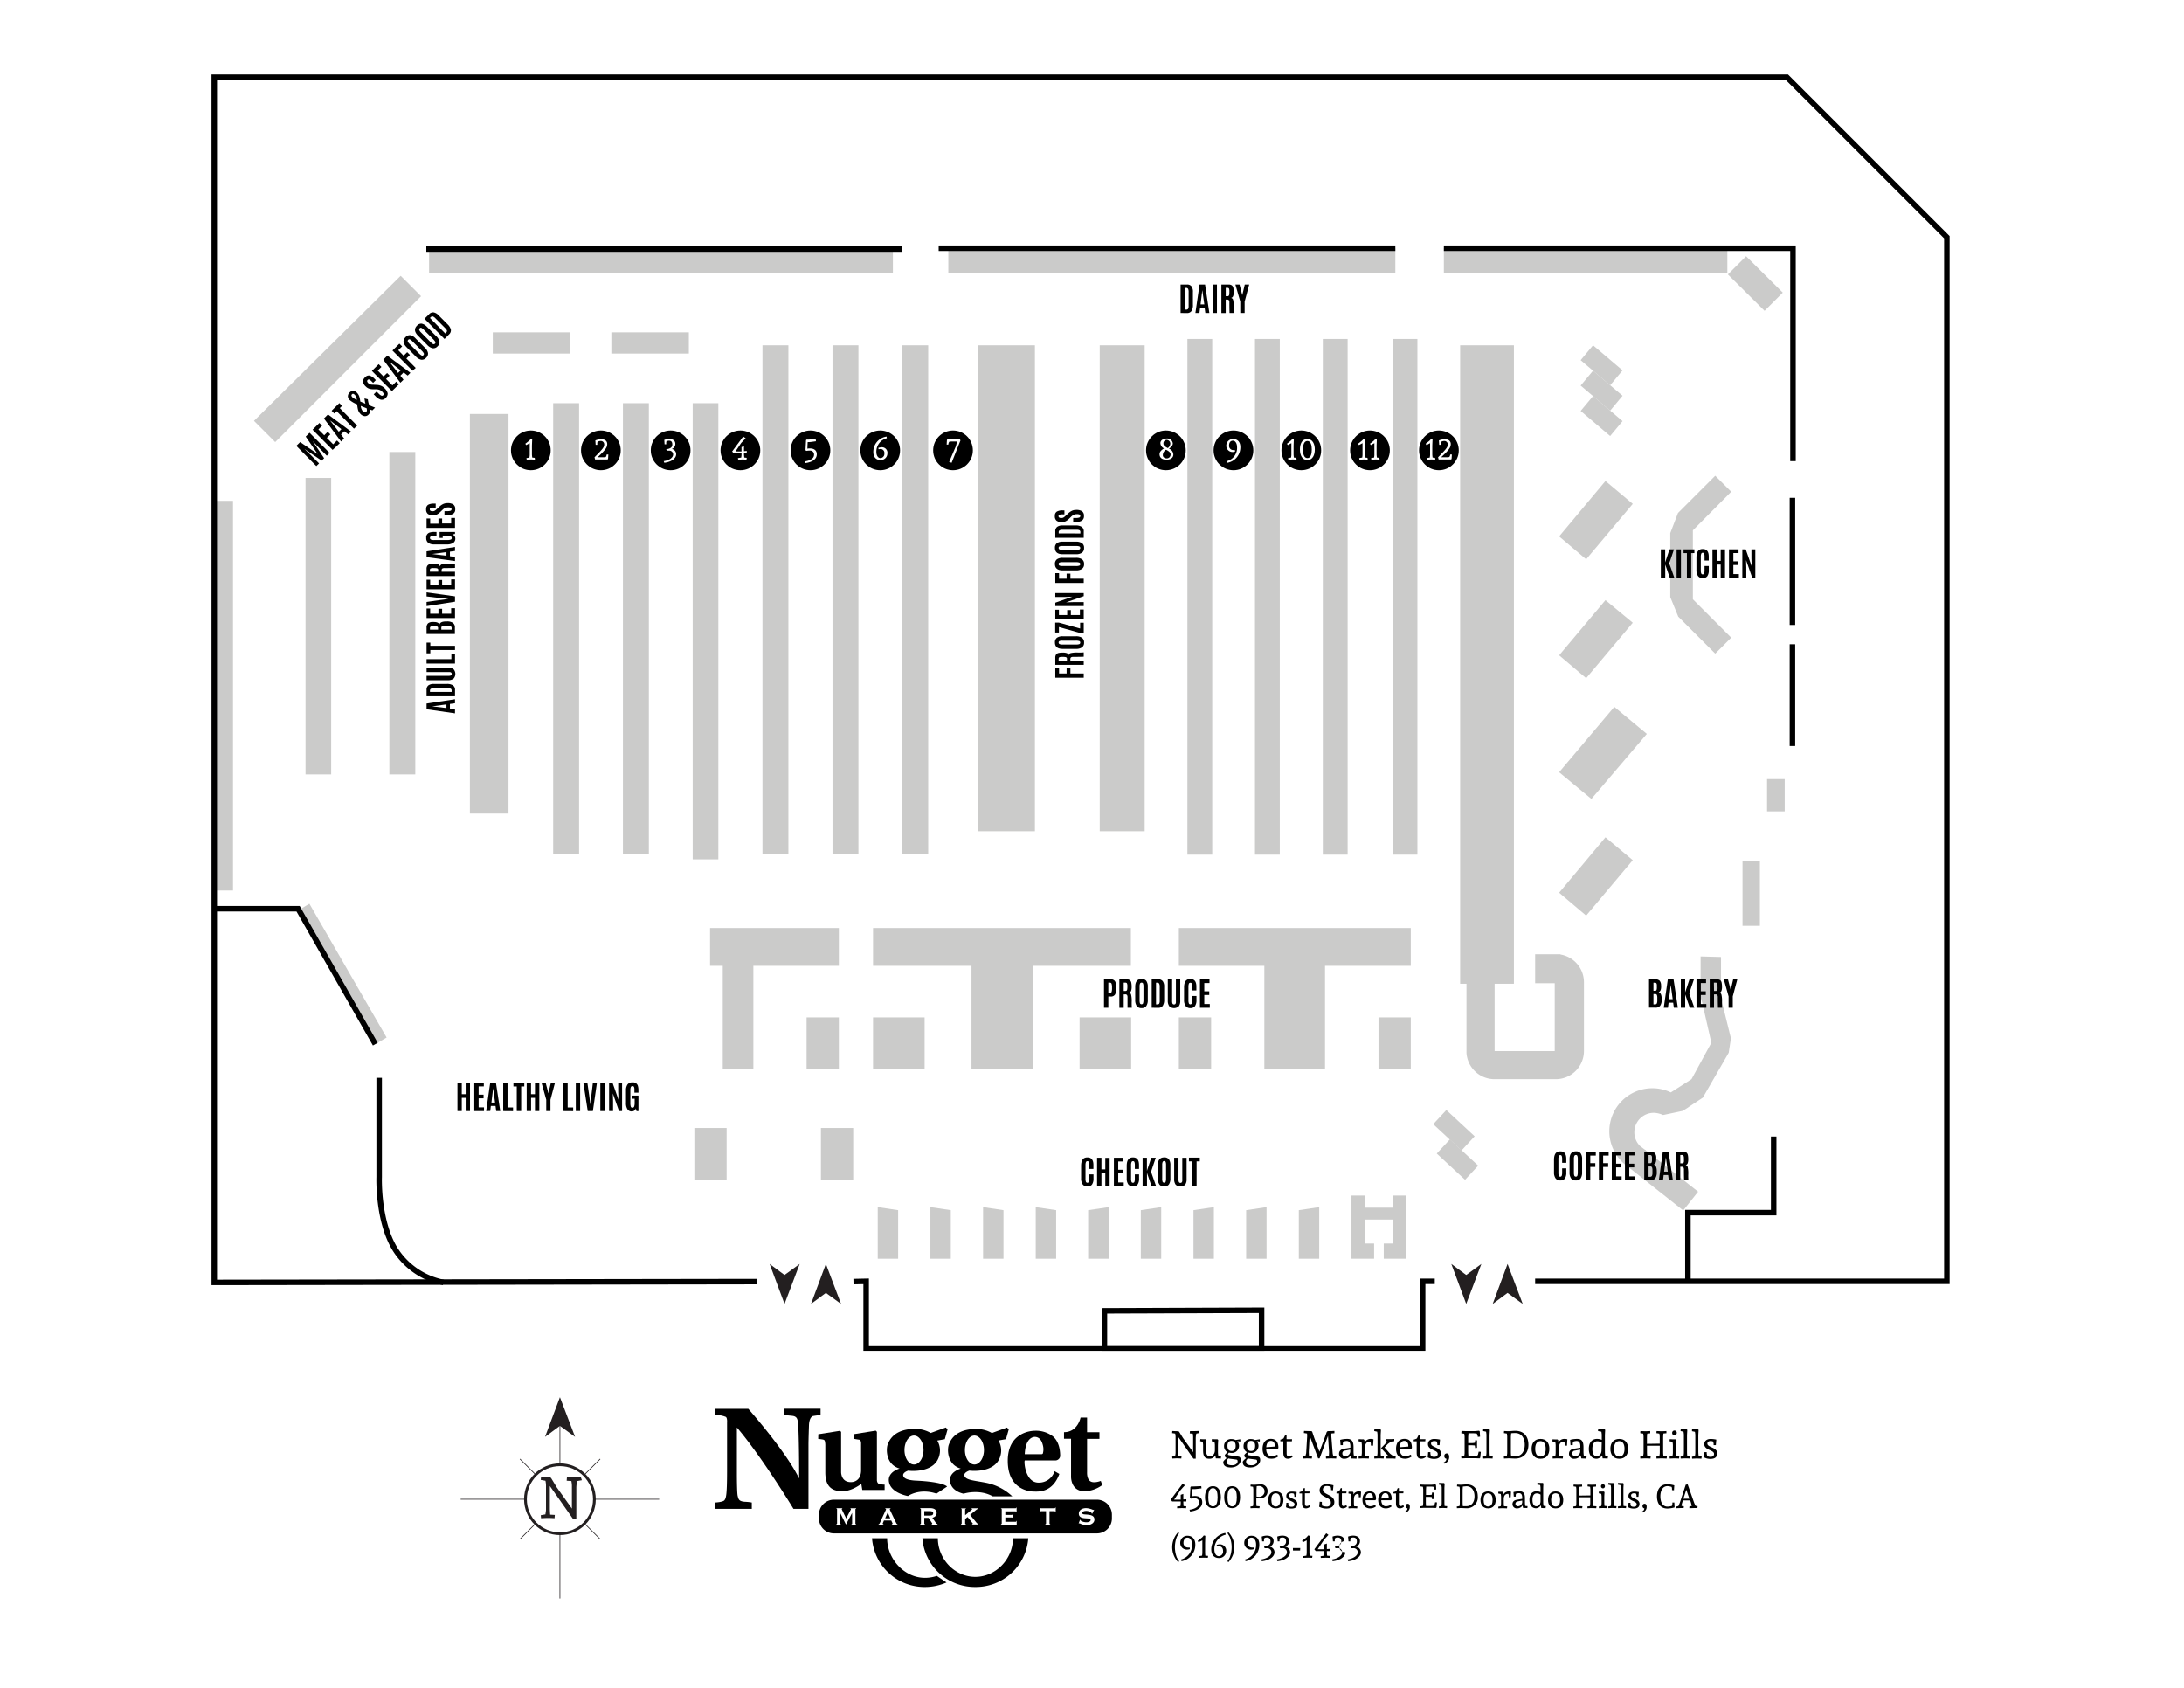 <svg id="Layer_1" data-name="Layer 1" xmlns="http://www.w3.org/2000/svg" viewBox="0 0 792 612"><defs><style>.cls-1,.cls-6,.cls-8{fill:#fff;}.cls-2{fill:#cbcbca;}.cls-3,.cls-5{fill:none;}.cls-3{stroke:#000;stroke-width:2px;}.cls-3,.cls-5,.cls-6{stroke-miterlimit:10;}.cls-4{fill:#231f20;}.cls-5,.cls-6{stroke:#231f20;}.cls-5{stroke-width:0.25px;}.cls-7,.cls-8{fill-rule:evenodd;}.cls-9{isolation:isolate;}</style></defs><rect class="cls-1" width="792" height="612"/><rect class="cls-2" x="77.7" y="181.6" width="6.8" height="141.3"/><polygon class="cls-2" points="108.1 330.1 136.1 378.6 140.2 376.2 112.2 327.7 108.1 330.1"/><polyline class="cls-3" points="520.3 464.6 515.9 464.6 515.9 488.8 314.1 488.8 314.1 464.6 309.5 464.7"/><polyline class="cls-3" points="274.5 464.7 77.7 465 77.7 28 648 28 706 86 706 464.6 556.7 464.6"/><rect class="cls-2" x="170.4" y="150.1" width="14" height="144.9"/><rect class="cls-2" x="141.2" y="163.9" width="9.4" height="116.9"/><rect class="cls-2" x="110.8" y="173.3" width="9.3" height="107.5"/><rect class="cls-2" x="200.6" y="146.2" width="9.4" height="163.6"/><rect class="cls-2" x="225.9" y="146.2" width="9.4" height="163.6"/><rect class="cls-2" x="251.2" y="146.2" width="9.3" height="165.4"/><rect class="cls-2" x="276.5" y="125.2" width="9.4" height="184.5"/><rect class="cls-2" x="301.9" y="125.2" width="9.4" height="184.5"/><rect class="cls-2" x="327.2" y="125.2" width="9.4" height="184.5"/><rect class="cls-2" x="354.7" y="125.2" width="20.6" height="176.2"/><rect class="cls-2" x="398.8" y="125.2" width="16.3" height="176.2"/><rect class="cls-2" x="430.6" y="122.9" width="9" height="187"/><rect class="cls-2" x="455.1" y="122.9" width="9" height="187"/><rect class="cls-2" x="479.7" y="122.9" width="9" height="187"/><rect class="cls-2" x="505" y="122.9" width="9" height="187"/><rect class="cls-2" x="529.5" y="125.2" width="19.5" height="231.5"/><polygon class="cls-2" points="304.2 336.5 257.5 336.5 257.5 350.2 262.1 350.2 262.1 387.6 273.2 387.6 273.2 350.2 304.2 350.2 304.2 336.5"/><rect class="cls-2" x="292.5" y="368.9" width="11.7" height="18.7"/><rect class="cls-2" x="316.6" y="368.9" width="18.7" height="18.7"/><polygon class="cls-2" points="410.1 336.5 316.6 336.5 316.6 350.2 352.3 350.2 352.3 387.6 374.5 387.6 374.5 350.2 410.1 350.2 410.1 336.5"/><rect class="cls-2" x="391.5" y="368.9" width="18.7" height="18.7"/><rect class="cls-2" x="427.5" y="368.9" width="11.7" height="18.7"/><polygon class="cls-2" points="511.6 336.5 427.5 336.5 427.5 350.2 458.5 350.2 458.5 387.6 480.5 387.6 480.5 350.2 511.6 350.2 511.6 336.5"/><rect class="cls-2" x="499.9" y="368.9" width="11.7" height="18.7"/><rect class="cls-2" x="251.8" y="409" width="11.7" height="18.7"/><rect class="cls-2" x="297.7" y="409" width="11.7" height="18.7"/><rect class="cls-2" x="178.7" y="120.5" width="28.1" height="7.7"/><rect class="cls-2" x="221.7" y="120.5" width="28.1" height="7.7"/><rect class="cls-2" x="155.6" y="90.3" width="168.2" height="8.6"/><rect class="cls-2" x="343.9" y="90" width="162.1" height="9"/><rect class="cls-2" x="523.6" y="90" width="102.8" height="9"/><rect class="cls-2" x="640.8" y="282.5" width="6.4" height="11.7"/><rect class="cls-2" x="631.9" y="312.3" width="6.3" height="23.4"/><polyline class="cls-2" points="451.9 456.4 459.3 456.4 459.3 437.7 451.9 438.8 451.9 456.4"/><polyline class="cls-2" points="413.7 456.4 421.1 456.4 421.1 437.7 413.7 438.8 413.7 456.4"/><polyline class="cls-2" points="394.6 456.4 402.1 456.4 402.1 437.7 394.6 438.8 394.6 456.4"/><polyline class="cls-2" points="383 456.4 375.6 456.4 375.6 437.7 383 438.8 383 456.4"/><polyline class="cls-2" points="363.9 456.4 356.5 456.4 356.5 437.7 363.9 438.8 363.9 456.4"/><polyline class="cls-2" points="344.8 456.4 337.4 456.4 337.4 437.7 344.8 438.8 344.8 456.4"/><polyline class="cls-2" points="432.8 456.4 440.2 456.4 440.2 437.7 432.8 438.8 432.8 456.4"/><polyline class="cls-2" points="325.7 456.4 318.3 456.4 318.3 437.7 325.7 438.8 325.7 456.4"/><polyline class="cls-2" points="471 456.4 478.4 456.4 478.4 437.7 471 438.8 471 456.4"/><polyline class="cls-2" points="501.8 450.9 505.1 450.9 505.1 442.2 494.9 442.2 494.9 450.9 498.3 450.9 498.3 456.4 490.1 456.4 490.1 433.5 494.9 433.5 494.9 437.9 505.1 437.9 505.1 433.5 510 433.5 510 456.4 501.8 456.4 501.8 450.9"/><polyline class="cls-2" points="577.7 143.6 588.4 152.7 583.9 158.1 573.2 149 577.7 143.6"/><polyline class="cls-2" points="577.7 134.4 588.4 143.5 583.9 148.9 573.2 139.8 577.7 134.4"/><polyline class="cls-2" points="577.7 125.2 588.4 134.3 583.9 139.7 573.2 130.6 577.7 125.2"/><polyline class="cls-2" points="565.4 194.5 582.2 174.4 592.1 182.7 575.2 202.8 565.4 194.5"/><polyline class="cls-2" points="565.4 237.6 582.2 217.6 592.1 225.8 575.2 245.9 565.4 237.6"/><polyline class="cls-2" points="565.4 280 585.4 256.3 597.2 266.1 577.1 289.7 565.4 280"/><polyline class="cls-2" points="565.4 323.7 582.2 303.6 592.1 311.9 575.2 332 565.4 323.7"/><rect class="cls-2" x="525.03" y="413.46" width="7" height="14" transform="translate(-139.15 522.11) rotate(-47.16)"/><rect class="cls-2" x="523.75" y="402.81" width="7" height="14" transform="translate(-131.75 517.77) rotate(-47.16)"/><polygon class="cls-3" points="400.5 475.3 457.5 475.1 457.5 488.8 400.5 488.8 400.5 475.3"/><polygon class="cls-2" points="152.7 107.4 99.8 160.3 92.1 152.6 145.3 100 152.7 107.4"/><line class="cls-3" x1="154.6" y1="90.3" x2="327" y2="90.3"/><line class="cls-3" x1="340.4" y1="90" x2="506" y2="90"/><polyline class="cls-3" points="523.6 90 650.2 90 650.2 167.2"/><line class="cls-3" x1="650" y1="180.5" x2="650" y2="226.6"/><line class="cls-3" x1="650" y1="233.6" x2="650" y2="270.5"/><polyline class="cls-3" points="643.2 412.1 643.2 439.7 612.1 439.7 612.1 464.6"/><polyline class="cls-3" points="108.1 329.5 77.7 329.5 108.1 329.5 136.1 378.6"/><path class="cls-3" d="M137.5,390.8v36s-.6,15.9,5.8,26.2a26.88,26.88,0,0,0,17.5,12"/><path class="cls-2" d="M556.7,356.5h7.1v24.6H542V355.8H531.8v26h0a10.19,10.19,0,0,0,10.2,9.5h22.2a10.24,10.24,0,0,0,10.2-10.2h0V356.2a10.21,10.21,0,0,0-8.5-10.1V346h-9.2Z"/><path class="cls-2" d="M616.7,361.7l.6,1.9,3.3,14.5-7.2,13.2-7.5,4.8A15.6,15.6,0,0,0,590.3,423l20.1,15.9,5.4-6.8-19-15c-.1-.1-.1-.2-.2-.2l-.2-.1-1.7-1.3h0a7.05,7.05,0,0,1,5.1-12,8.79,8.79,0,0,1,3.3.8h0l7.1-1.5,1.9-1.2h.1v-.1l5.3-3.5,9.4-16.3.8-5.2-3.6-14.6V347l-7.4-.2Z"/><polygon class="cls-2" points="613.9 192.3 613.9 217.3 627.8 231.2 622 237 608.6 223.6 605.7 216.5 605.7 193.3 608.5 186 622 172.5 627.8 178.3 613.9 192.3"/><polyline class="cls-2" points="626.6 99.5 633.2 92.9 646.5 106.1 639.9 112.7 626.6 99.5"/><polygon class="cls-4" points="290 458.3 284.5 472.8 279.1 458.3 284.5 462.3 290 458.3"/><polygon class="cls-4" points="305 472.8 299.5 458.3 294.1 472.8 299.5 468.8 305 472.8"/><polygon class="cls-4" points="537.2 458.3 531.7 472.8 526.3 458.3 531.7 462.3 537.2 458.3"/><polygon class="cls-4" points="552.2 472.8 546.7 458.3 541.3 472.8 546.7 468.8 552.2 472.8"/><circle cx="192.5" cy="163.3" r="7.2"/><path class="cls-1" d="M194,166.7a10.8,10.8,0,0,0-1.5-.1c-.2,0-1.5.1-1.5.1l-.1-.6,1.1-.2c0-.1.1-.7.1-.9v-4.3l-1.3.7-.3-.5s1.3-1,1.5-1.2a7.37,7.37,0,0,0,.5-.6l.5.1s-.1,2.1-.1,2.6v2.9c0,.5.1,1,.1,1.2l.9.1Z"/><circle cx="217.9" cy="163.3" r="7.2"/><path class="cls-1" d="M220.2,161c0,1.3-.8,2.3-3.5,4.8h2.1c.3,0,.6-.05.9-.1.1-.2.1-.3.2-.4l.1-.5h.6l-.1,1.6-.2.2h-4.5l-.2-.8c3.1-3.1,3.5-3.7,3.5-4.6a1.21,1.21,0,0,0-1.11-1.3h-.19a2.35,2.35,0,0,0-1.1.3,1.55,1.55,0,0,0-.1.6v.5H216l-.1-1.6a5.2,5.2,0,0,1,2.1-.4C219.3,159.2,220.2,159.9,220.2,161Z"/><circle cx="243.2" cy="163.3" r="7.2"/><path class="cls-1" d="M244.9,161a1.92,1.92,0,0,1-1.3,1.8,1.91,1.91,0,0,1,1.6,1.9c0,1.5-1.7,2.8-4.3,3.1l-.2-.6c2.1-.3,3.4-1.3,3.4-2.4a1.38,1.38,0,0,0-1.38-1.4h-.92l-.2-.5c1.5-.2,2.2-.7,2.2-1.7s-.4-1.4-1.2-1.4a2.51,2.51,0,0,0-.9.2,1.76,1.76,0,0,0-.1.6v.5H241l-.1-1.6a6.12,6.12,0,0,1,1.8-.3C244.1,159.2,244.9,159.8,244.9,161Z"/><circle cx="268.5" cy="163.3" r="7.2"/><path class="cls-1" d="M270.4,158.9s-1.4,1.5-1.6,1.7l-2.1,3.1h2.2v-1.6l.9-.3v1.8l1-.1v.8h-1v.4c0,.5.1,1,.1,1.2l.9.1-.1.7a10.8,10.8,0,0,0-1.5-.1c-.2,0-1.5.1-1.5.1l-.1-.6,1.2-.2c0-.2.1-.7.1-.9v-.7H266l-.5-.6,4-5.4Z"/><circle cx="293.9" cy="163.3" r="7.2"/><path class="cls-1" d="M295.8,159.2l.1.8s-2,.3-2.3.3h-.7s-.1,1.4-.1,2.4a2.74,2.74,0,0,1,.9-.1c1.5,0,2.5.7,2.5,2.1,0,1.9-1.8,2.9-4.1,3.2l-.2-.6c1.8-.3,3.3-1,3.3-2.4a1.4,1.4,0,0,0-1.28-1.51,1.15,1.15,0,0,0-.32,0,5.06,5.06,0,0,0-1.1.1l-.4-.2.2-3.7.2-.2h.8Z"/><circle cx="319.2" cy="163.3" r="7.2"/><path class="cls-1" d="M321.8,164.4a2.38,2.38,0,0,1-2.38,2.4h-.12c-1.7,0-2.6-1.2-2.6-2.9a5.59,5.59,0,0,1,4.8-5.6l.1.6a5,5,0,0,0-3.8,5c0,1.1.5,2.2,1.5,2.2a1.51,1.51,0,0,0,1.41-1.6s0-.07,0-.1a1.42,1.42,0,0,0-1.23-1.59h-.17a5.36,5.36,0,0,0-.7.1l-.1-.5a3.09,3.09,0,0,1,.9-.2,2,2,0,0,1,2.37,1.54A1.84,1.84,0,0,1,321.8,164.4Z"/><circle cx="345.6" cy="163.3" r="7.2"/><path class="cls-1" d="M343.7,159.2s1.1.1,1.4.1h3l.2.4-3.2,8.1-.9-.3,2.4-5.6c.1-.2.3-1.2.5-1.8h-1.9a3.74,3.74,0,0,0-1,.1c-.1.2-.1.3-.2.4l-.1.6h-.6l.1-1.7Z"/><circle cx="422.8" cy="163.3" r="7.2"/><path class="cls-1" d="M423.1,159a2,2,0,0,1,2.2,1.78v0c0,.9-.8,1.5-1.4,1.9a2.38,2.38,0,0,1,1.6,2.1c0,1.3-1.1,1.9-2.5,1.9s-2.5-.6-2.5-2c0-1,.9-1.6,1.6-2.1a2.24,2.24,0,0,1-1.3-2C420.9,159.6,421.9,159,423.1,159Zm0,7.2a1.37,1.37,0,0,0,1.4-1.34v-.06c0-.8-.8-1.3-1.6-1.7h-.1a2.28,2.28,0,0,0-1.1,1.8C421.6,165.7,422.3,166.2,423.1,166.2Zm0-6.7a1.24,1.24,0,0,0-1.2,1.28v0c0,.9.7,1.2,1.6,1.7h0a2.17,2.17,0,0,0,.9-1.7A1.4,1.4,0,0,0,423.1,159.5Z"/><circle cx="447.3" cy="163.3" r="7.2"/><path class="cls-1" d="M444.7,161.6a2.38,2.38,0,0,1,2.38-2.4h.12c1.7,0,2.6,1.2,2.6,2.9a5.67,5.67,0,0,1-4.7,5.7l-.2-.6a4.91,4.91,0,0,0,3.7-5.1c0-1.1-.5-2.3-1.5-2.3s-1.4.8-1.4,1.8a1.55,1.55,0,0,0,1.4,1.6h.7l.1.5a2,2,0,0,1-.9.2,2.26,2.26,0,0,1-2.3-2.22Z"/><circle cx="471.9" cy="163.3" r="7.2"/><path class="cls-1" d="M470.2,166.7a10.8,10.8,0,0,0-1.5-.1c-.2,0-1.5.1-1.5.1l-.1-.6,1.1-.2c0-.1.1-.7.1-.9v-4.3l-1.3.7-.3-.5s1.3-1,1.5-1.2a7.37,7.37,0,0,0,.5-.6l.5.1s-.1,2.1-.1,2.6v2.9c0,.5.1,1,.1,1.2l.9.1Z"/><path class="cls-1" d="M474.1,159.2c1.9,0,2.7,1.8,2.7,3.8s-.8,3.8-2.7,3.8-2.7-1.8-2.7-3.8S472.1,159.2,474.1,159.2Zm0,.7c-1.3,0-1.6,1.7-1.6,3.1s.3,3.1,1.6,3.1,1.6-1.7,1.6-3.1S475.4,159.9,474.1,159.9Z"/><circle cx="496.8" cy="163.3" r="7.2"/><path class="cls-1" d="M496,166.7a10.8,10.8,0,0,0-1.5-.1c-.2,0-1.5.1-1.5.1l-.1-.6,1.1-.2c0-.1.1-.7.1-.9v-4.3l-1.3.7-.3-.5s1.3-1,1.5-1.2a7.37,7.37,0,0,0,.5-.6l.5.1s-.1,2.1-.1,2.6v2.9c0,.5.1,1,.1,1.2l.9.1Z"/><path class="cls-1" d="M500.3,166.7a10.8,10.8,0,0,0-1.5-.1c-.2,0-1.5.1-1.5.1l-.1-.6,1.1-.2c0-.1.1-.7.1-.9v-4.3l-1.3.7-.3-.5s1.3-1,1.5-1.2a7.37,7.37,0,0,0,.5-.6l.5.1s-.1,2.1-.1,2.6v2.9c0,.5.1,1,.1,1.2l.9.1Z"/><circle cx="521.8" cy="163.3" r="7.2"/><path class="cls-1" d="M520.5,166.7a10.8,10.8,0,0,0-1.5-.1c-.2,0-1.5.1-1.5.1l-.1-.6,1.1-.2c0-.1.1-.7.1-.9v-4.3l-1.3.7-.3-.5s1.3-1,1.5-1.2a7.37,7.37,0,0,0,.5-.6l.5.1s-.1,2.1-.1,2.6v2.9c0,.5.1,1,.1,1.2l.9.1Z"/><path class="cls-1" d="M526.1,161c0,1.3-.8,2.3-3.5,4.8h2.1c.3,0,.6-.05.9-.1.1-.2.1-.3.2-.4l.1-.5h.6l-.1,1.6-.2.2h-4.5l-.2-.8c3.1-3.1,3.5-3.7,3.5-4.6a1.21,1.21,0,0,0-1.11-1.3h-.19a2.35,2.35,0,0,0-1.1.3,1.55,1.55,0,0,0-.1.6v.5h-.6l-.1-1.6a5.2,5.2,0,0,1,2.1-.4C525.2,159.2,526.1,159.9,526.1,161Z"/><line class="cls-5" x1="188.55" y1="529.01" x2="217.65" y2="558.11"/><line class="cls-5" x1="188.55" y1="558.11" x2="217.65" y2="529.01"/><line class="cls-5" x1="203.05" y1="507.61" x2="203.05" y2="579.61"/><line class="cls-5" x1="167.05" y1="543.61" x2="239.05" y2="543.61"/><polygon class="cls-4" points="197.65 521.01 203.05 506.61 208.55 521.01 203.05 517.01 197.65 521.01"/><circle class="cls-6" cx="203.05" cy="543.61" r="12.5"/><path class="cls-4" d="M211,536.71l-1.7.3a12.12,12.12,0,0,0-.3,2.4v11.2h-1.3l-8.3-11.8V547c0,.9.1,1.9.1,2.2l1.7.1-.1,1.2s-.9-.1-2.6-.1c-.4,0-2.3.1-2.3.1l-.1-1.1,1.7-.3c0-.3.2-1.2.2-1.6v-9a8.65,8.65,0,0,0-.2-1.6l-1.7-.3.1-1.1s2,.1,2.4.1h.9l.4.4,2,3.3,5.5,7.7v-8.3a9.74,9.74,0,0,0-.2-1.7l-1.7-.1.1-1.3h1.7c1.7,0,3.3-.1,3.3-.1Z"/><path class="cls-7" d="M259.22,510.83h12.15s13.54,15.29,18.41,25.24c.05.1,0-18-.46-20.58-.14-.81-.26-1.84-1.8-2.09-.32-.06-3.3-.32-3.3-.32v-2.29h13.35v2.31a26.5,26.5,0,0,0-2.82.36c-.32.15-1.3.7-1.39,3.39s-.15,4.66-.18,6.62v23.62h-5.44s-11.54-19-20.52-29.5v17s0,6.74.3,7.85.36,1.93,2.57,2.09a19.06,19.06,0,0,1,2.54.26v2.31H259.3v-2.3s2.93-.12,3.44-.87.9-1.43.92-10.21v-17.9s.15-1.65-.45-2.06a9.12,9.12,0,0,0-4-.66Z"/><path class="cls-7" d="M296.75,520.05l7.9-1.25.37.41v14.45s-.15,3.91,3.75,3.74c1.8-.08,3.61-1.4,3.49-4.61v-9.32s.09-1.33-.72-1.44-1.76-.29-1.76-.29V520l7.81-1.25.41.41v17.37s-.1,1.5,1.18,1.65a14.75,14.75,0,0,0,1.62.14v1.93h-8.1l-.36-2.23s-3.57,2.88-7.32,2.69-5.7-2.09-5.73-6.75v-9.73a6.2,6.2,0,0,0-.19-1.77c-.19-.31-.15-.41-1.12-.56s-1.27-.16-1.27-.16Z"/><path class="cls-7" d="M328,525.78c0,2.89,1.54,5.24,3.45,5.24s3.45-2.35,3.45-5.24-1.55-5.25-3.45-5.25S328,522.88,328,525.78Zm15.62-7.47-1,3.54-2.72.49a7.19,7.19,0,0,1-.15,7.47c-3,4.45-10.41,3.44-10.41,3.44s-2.38.71-1.7,2.11,4.13,1.48,4.72,1.51c10,.49,11.09,2.15,11.09,2.15l-3.85,2.56c-6.23-2.11-10.34.87-10.34.87-1.66-.3-6.34-1.62-6.9-5.21s3.88-4.75,3.88-4.75c-5.13-1.51-4.89-7.12-4.37-8.6,1.62-4.68,6.15-5.77,9.81-5.77a11.07,11.07,0,0,1,5.84,1.47l5.48-2Z"/><path class="cls-7" d="M349.92,525.78c0,2.89,1.55,5.24,3.45,5.24s3.45-2.35,3.45-5.24-1.54-5.25-3.45-5.25S349.92,522.88,349.92,525.78Zm7.17,11.77a19.43,19.43,0,0,1,10,5H360c-5-2.77-10.56-.95-10.56-.95s-4.34-.75-4.9-4.34,3.88-4.75,3.88-4.75c-5.13-1.51-4.89-7.12-4.37-8.6,1.62-4.68,6.15-5.77,9.81-5.77a11.28,11.28,0,0,1,5.84,1.47l5.47-2,.64.68-1,3.54-2.72.49a7.19,7.19,0,0,1-.15,7.47c-3,4.45-10.41,3.44-10.41,3.44s-2.42.75-1.7,2.11,3.62,1.51,7.26,2.21Z"/><path class="cls-7" d="M371.61,527.28h5.78s.62.1.79-.26a5.66,5.66,0,0,0,0-3c-.36-1.47-1.06-2.84-2.72-3C375.12,521,371.91,520.85,371.61,527.28Zm0,2.31c-.34.49.23,8,5,8a5.91,5.91,0,0,0,5.81-4.15l1.74,1c-2.47,6.79-7.55,6.42-9.25,6.38-1.92,0-9.46-.94-9.46-11.13s8.26-10.9,9.84-10.9a10.09,10.09,0,0,1,6.49,2c2.19,1.82,2.64,4.83,2.68,6.83a1.76,1.76,0,0,1-1.6,1.92H371.61Z"/><path class="cls-7" d="M394.21,514h-2.36s-1,5.3-6,5.3v2.38h2.55v13.6s-.27,5.45,5,5.45a11.66,11.66,0,0,0,6.32-2.26l-.53-1.51s-2.49,1-3.81.13-1.17-3.24-1.17-3.24V521.72h4.49v-2.41h-4.49Z"/><path d="M302.41,543.77h95.38a5.44,5.44,0,0,1,5.43,5.44v1.31A5.43,5.43,0,0,1,397.8,556H302.41a5.43,5.43,0,0,1-5.43-5.43h0v-1.31A5.44,5.44,0,0,1,302.41,543.77Z"/><path class="cls-8" d="M303.29,552.85h1.65v-.15c-.23-.06-.27-.11-.27-.33v-3.81l2.12,4.24,2.22-4.24v3.81c0,.22-.05.29-.27.33v.15h1.73v-.15c-.22,0-.27-.11-.27-.33v-5c0-.22.05-.27.27-.33v-.15h-2.11V547c.15,0,.22.1.22.23a.49.49,0,0,1-.08.21l-1.64,3.14-1.53-3.14c0-.08-.08-.13-.08-.2a.22.22,0,0,1,.2-.24h0v-.15h-2.17V547c.22,0,.27.11.27.33v5c0,.22-.05.27-.27.33Z"/><path class="cls-8" d="M321.92,548.4l.93,2.11H321Zm-3.32,4.45h1.79v-.15c-.2-.07-.28-.14-.28-.26a.83.83,0,0,1,.06-.21l.39-.91h2.64l.42.91a.83.83,0,0,1,.06.21c0,.12-.08.19-.28.26v.15h2.07v-.15c-.26-.07-.38-.26-.53-.58l-2.21-4.63a.54.54,0,0,1-.05-.21c0-.12.07-.18.27-.25v-.15H321V547c.2.06.31.15.31.29a.35.35,0,0,1-.06.17l-2.13,4.63c-.12.27-.19.49-.52.58Z"/><path class="cls-8" d="M336.91,547.91c1,0,1.5.16,1.5.79s-.47.84-1.46.84h-1.77v-1.63Zm-3.27,4.94h1.81v-.15c-.23-.06-.27-.11-.27-.33v-2h1.56l1.21,1.82a1,1,0,0,1,.13.28c0,.1-.08.17-.24.19v.15H340v-.15a1.57,1.57,0,0,1-.68-.57l-1.2-1.76c1-.29,1.55-.86,1.55-1.76,0-1.06-.82-1.73-2.37-1.73h-3.62V547c.22.06.28.11.28.33v5c0,.22-.06.29-.28.33Z"/><path class="cls-8" d="M350,552.37v-1.6l.88-.71,1.72,2.11c.08.11.16.18.16.26s-.09.18-.24.2v.15h2.27v-.15a2.41,2.41,0,0,1-.71-.56l-2.27-2.78,1.89-1.58a6.77,6.77,0,0,1,1-.68v-.15h-2.42V547a.23.23,0,0,1,.25.19c0,.08-.08.17-.19.27L350,549.41v-2c0-.22.06-.28.27-.33v-.15h-1.8V547c.22,0,.27.11.27.33v5c0,.22-.05.27-.27.33v.15h1.8v-.15C350,552.64,350,552.59,350,552.37Z"/><path class="cls-8" d="M368.27,551.78h-3.7v-1.56h2.32c.2,0,.27,0,.31.28h.15V549h-.15c-.05.26-.11.28-.31.28h-2.32V548h3.63c.21,0,.28.06.32.28h.14V546.6h-.14c0,.25-.11.28-.32.28H363V547c.22,0,.27.11.27.33v5c0,.22,0,.27-.27.33v.15h5.23c.21,0,.27,0,.32.28h.14v-1.62h-.14C368.53,551.76,368.48,551.78,368.27,551.78Z"/><path class="cls-8" d="M377.55,547.94h1.78v4.43c0,.22-.06.27-.27.33v.15h1.79v-.15c-.23-.06-.26-.11-.26-.33v-4.43h1.79c.21,0,.27.06.32.28h.14V546.6h-.14c-.06.25-.11.28-.32.28h-4.83c-.2,0-.27,0-.31-.28h-.15v1.61h.15C377.29,548,377.35,547.94,377.55,547.94Z"/><path class="cls-8" d="M391.16,552.38l.18.06c0-.09.06-.12.14-.12A5.72,5.72,0,0,0,394,553c1.76,0,2.88-.88,2.88-2s-.74-1.59-2.14-1.77-2.26,0-2.26-.64c0-.42.51-.75,1.4-.75,1.07,0,2,.56,2,.87v.06l.19.1.7-1.41-.13-.07a.43.43,0,0,1-.21.11,6.93,6.93,0,0,0-2.53-.67c-1.65,0-2.68.82-2.68,2,0,1,.68,1.52,2,1.65s2.28,0,2.28.68c0,.44-.59.8-1.52.8-1.11,0-2.15-.5-2.15-.74v-.12l-.17-.08Z"/><path d="M353.69,575.43a19.07,19.07,0,0,1-19.2-17.67h5.62c0,7.5,6.08,14,13.58,14s13.65-6.54,13.65-14h5.55A19.06,19.06,0,0,1,353.69,575.43Z"/><path d="M335.43,572.11a13.69,13.69,0,0,0,4.3-.7l3.51,2.38a19.43,19.43,0,0,1-7.81,1.64,19.07,19.07,0,0,1-19.2-17.67h5.48C321.71,565.26,327.93,572.11,335.43,572.11Z"/><g class="cls-9"><g class="cls-9"><path d="M434.94,519.6l-1.11.22a9.5,9.5,0,0,0-.21,1.58v3.24c0,.56,0,4.26,0,4.26h-.84L427.25,521v5.45a12.77,12.77,0,0,0,.1,1.49l1.13.09-.1.83a16.55,16.55,0,0,0-1.72-.07c-.28,0-1.51.07-1.51.07l-.07-.7,1.1-.22c0-.19.13-.83.13-1.07v-6c0-.22-.1-.85-.13-1.06l-1.12-.17.07-.76s1.35.07,1.63.07h.62l.28.3s1.14,1.86,1.35,2.17l3.67,5.14V521c0-.22-.08-.91-.12-1.16l-1.11-.08.09-.84,1.14,0c1.11,0,2.19-.07,2.19-.07Z"/></g><g class="cls-9"><path d="M439.47,521.82s.94.06,1.22.06h.81l.27.25s-.1,1.45-.1,2.15v2.18a10,10,0,0,0,.14,1.49l1,.09-.09.83s-.69-.07-1.81-.07l-.18-1.09a2.37,2.37,0,0,1-2.17,1.23c-1.94,0-2.27-1.29-2.27-3.18v-1.9a10.3,10.3,0,0,0-.14-1.07l-.93-.22.07-.75s.87.06,1.15.06h.81l.27.25s-.1,1.45-.1,2.15v2c0,1,.35,1.8,1.39,1.8s1.76-1.06,1.76-2.18v-2a10.3,10.3,0,0,0-.14-1.07l-1-.22Z"/><path d="M448.67,522.55a2.58,2.58,0,0,1-2.06,4.28,3.52,3.52,0,0,1-.95-.13c-.27.31-.38.5-.38.59,0,.28.26.36,1.31.49a21.49,21.49,0,0,1,2.71.42c.4.12.63.54.63,1.22,0,1.47-1.6,2.67-3.56,2.67s-2.77-.7-2.77-2c0-.25.53-.83,1.27-1.41a1,1,0,0,1-.71-1c0-.19.32-.54,1-1.12a2.39,2.39,0,0,1-1.27-2.21,2.48,2.48,0,0,1,2.71-2.54,3.25,3.25,0,0,1,1.47.34l1.71-.27v.82Zm-3.87,7.36c0,1,.62,1.38,2,1.38,1.15,0,2-.58,2-1.44,0-.42-.13-.57-.55-.63l-1.82-.24a6.63,6.63,0,0,1-1-.17C444.91,529.42,444.8,529.64,444.8,529.91Zm.32-5.62c0,1.22.49,1.82,1.49,1.82s1.48-.6,1.48-1.82-.49-1.82-1.48-1.82S445.12,523.08,445.12,524.29Z"/><path d="M455.74,522.55a2.58,2.58,0,0,1-2.06,4.28,3.52,3.52,0,0,1-.95-.13c-.27.31-.38.5-.38.59,0,.28.26.36,1.31.49a21.79,21.79,0,0,1,2.71.42c.4.12.63.54.63,1.22,0,1.47-1.6,2.67-3.56,2.67s-2.77-.7-2.77-2c0-.25.53-.83,1.27-1.41a1,1,0,0,1-.71-1c0-.19.32-.54,1-1.12a2.39,2.39,0,0,1-1.27-2.21,2.48,2.48,0,0,1,2.71-2.54,3.25,3.25,0,0,1,1.47.34l1.71-.27v.82Zm-3.87,7.36c0,1,.62,1.38,2,1.38,1.15,0,2-.58,2-1.44,0-.42-.13-.57-.55-.63l-1.82-.24a6.63,6.63,0,0,1-1-.17C452,529.42,451.87,529.64,451.87,529.91Zm.32-5.62c0,1.22.49,1.82,1.49,1.82s1.48-.6,1.48-1.82-.49-1.82-1.48-1.82S452.19,523.08,452.19,524.29Z"/><path d="M463.59,525l-.24.46h-4.18c0,1.26.64,2.55,1.9,2.55a4.29,4.29,0,0,0,2.09-.57l.39.64a3.82,3.82,0,0,1-2.48.84c-2.11,0-3.22-1.46-3.22-3.57s1-3.62,3-3.62S463.59,523.06,463.59,525Zm-4.41-.24,3.11-.24s0-.21,0-.28c0-1-.46-1.78-1.45-1.78C459.7,522.48,459.28,523.62,459.18,524.78Z"/><path d="M468.77,528.21a2.65,2.65,0,0,1-1.65.73c-1.33,0-1.74-.78-1.74-2.33v-4H464.3l0-.59a5.52,5.52,0,0,0,1.12-.41c.11-.14.64-1.26.64-1.26l.49.06v1.44h2l-.07.76h-1.9V527c0,.7.24,1.09.76,1.09a2.47,2.47,0,0,0,1.11-.4Z"/><path d="M481.74,518.92c1.12,0,2.17-.07,2.17-.07l0,.83-1.12.1c0,.17,0,.81,0,1.05l.48,6.12c0,.24.18.81.22,1l1.14.09-.09.83s-.92-.07-2-.07c-.27,0-1.67.07-1.67.07l-.07-.7,1.09-.22c0-.21.07-1,.07-1.42l-.38-5.91-3.06,8.18H478l-3.06-8.18-.34,5.91c0,.39.05,1.19.07,1.42l1.13.09-.09.83s-.72-.07-1.81-.07c-.27,0-1.5.07-1.5.07l-.07-.7,1.09-.22c0-.19.2-.76.24-1l.36-6.12c0-.24,0-.86-.05-1.05l-1.15-.17.07-.76s1.65.07,1.93.06h.79l.26.3s.61,1.84.73,2.18l1.87,5,1.9-5.07c.14-.31.74-2.07.74-2.07l.28-.29Z"/><path d="M489.81,527.69a2.58,2.58,0,0,1-2.23,1.25,1.79,1.79,0,0,1-2-1.79c0-1,.62-1.66,1.88-1.87l2.24-.37v-.47c0-1.3-.43-1.93-1.31-1.93a3.34,3.34,0,0,0-1.34.28l-.09.59V524l-.82,0-.15-1.91a10.08,10.08,0,0,1,2.54-.34c1.66,0,2.31.83,2.31,3v1.74A10,10,0,0,0,491,528l1,.09-.09.83s-.69-.07-1.81-.07ZM487.67,526a.94.94,0,0,0-.88.94,1,1,0,0,0,1,1.1,1.87,1.87,0,0,0,1.86-1.58v-.84Z"/><path d="M494.86,523.06a2.44,2.44,0,0,1,2.26-1.31,3.42,3.42,0,0,1,.95.14l-.14,2.32-.81-.05v-.74a4.34,4.34,0,0,0-.2-.7h-.05c-1.29,0-1.82.78-1.88,2.1v1.64a13.92,13.92,0,0,0,.1,1.49l1.37.09-.1.83s-1-.07-2.08-.07c-.28,0-1.56.07-1.56.07l-.07-.7,1.07-.22a10.3,10.3,0,0,0,.14-1.07v-3a10.3,10.3,0,0,0-.14-1.07l-1.07-.22.07-.75s1,.06,1.29.06h.5l.27.25Z"/></g><g class="cls-9"><path d="M498.41,518.15s1,.06,1.29.06h.81l.27.25c0,.44-.1,1.49-.1,2.15v5.85c0,.62.07,1.37.08,1.49l1.1.09-.1.83s-.69-.07-1.81-.07c-.28,0-1.55.07-1.55.07l-.07-.7,1.07-.22a7.82,7.82,0,0,0,.14-1.07v-6.69a10.3,10.3,0,0,0-.14-1.07l-1.06-.22Zm4.13,4.42.07-.73,1.22,0c1.12,0,1.78-.07,1.78-.07l0,.81-1,.11a8.35,8.35,0,0,0-1.39.94l-1.13,1.22L504,527c.15.17.8.62,1.26,1l.88.08-.1.83s-.68-.07-1.8-.07l-1.43,0-.07-.7.8-.16-.72-.78-2-2.1,2.31-2.41Z"/></g><g class="cls-9"><path d="M512,525l-.23.46h-4.19c0,1.26.64,2.55,1.9,2.55a4.29,4.29,0,0,0,2.09-.57l.39.64a3.82,3.82,0,0,1-2.48.84c-2.11,0-3.22-1.46-3.22-3.57s1-3.62,3.05-3.62S512,523.06,512,525Zm-4.41-.24,3.11-.24s0-.21,0-.28c0-1-.47-1.78-1.46-1.78C508.06,522.48,507.64,523.62,507.54,524.78Z"/><path d="M517.13,528.21a2.65,2.65,0,0,1-1.65.73c-1.33,0-1.74-.78-1.74-2.33v-4h-1.08l0-.59a5.52,5.52,0,0,0,1.12-.41c.11-.14.65-1.26.65-1.26l.49.06v1.44h2l-.07.76h-1.89V527c0,.7.24,1.09.75,1.09a2.47,2.47,0,0,0,1.11-.4Z"/><path d="M522.2,522l-.17,2-.81,0v-.5a4.12,4.12,0,0,0-.2-.8,2.06,2.06,0,0,0-.93-.17c-.69,0-1.14.34-1.14.91,0,1.43,3.57,1.29,3.57,3.5,0,1.48-.94,2.05-2.46,2.05a4.86,4.86,0,0,1-2.31-.55l.15-1.9.81,0v.53a3.8,3.8,0,0,0,.21.83,1.89,1.89,0,0,0,1.18.34c.78,0,1.27-.33,1.27-1.07,0-1.47-3.54-1.27-3.54-3.54,0-1.18,1-1.87,2.27-1.87A10.73,10.73,0,0,1,522.2,522Z"/><path d="M523.77,528a.87.87,0,0,1,.86-1c.66,0,.89.59.89,1.25a2.45,2.45,0,0,1-1.84,2.47l-.14-.45a1.47,1.47,0,0,0,1-1.32A.88.88,0,0,1,523.77,528Z"/><path d="M530,518.85s1.34.07,1.62.07h3.14c.28,0,1.6-.14,1.6-.14l.26.26.1,1.9-.81.07c0-.22-.1-.55-.15-.76a2,2,0,0,0-.28-.47c-.31,0-.75-.07-1.14-.07h-1.83c0,.29-.1,1-.1,1.55v2l.6,0h1a5.3,5.3,0,0,0,.84-.13l.13-.92.64.07s0,.9,0,1.18c0,.7,0,1.52,0,1.52l-.67.09-.13-.94s-.84-.08-1.12-.08H533a5.23,5.23,0,0,0-.6,0v2.35c0,.56.07,1.28.1,1.54h2a8,8,0,0,0,1.22-.12,2.13,2.13,0,0,0,.3-.52c0-.21.18-.72.21-.94l.77.07-.21,2.11-.27.26s-1.32-.06-1.6-.06h-3.32c-.28,0-1.65.07-1.65.07l-.07-.7L531,528c0-.19.12-.83.12-1.07v-6c0-.23-.1-.88-.12-1.06l-1.08-.17Z"/><path d="M537.86,518.15s1,.06,1.29.06H540l.27.25c0,.44-.1,1.49-.1,2.15v5.85a13.91,13.91,0,0,0,.09,1.49l1.09.09-.1.83s-.68-.07-1.8-.07c-.29,0-1.56.07-1.56.07l-.07-.7,1.08-.22a7.82,7.82,0,0,0,.14-1.07v-6.69a10.3,10.3,0,0,0-.14-1.07l-1.07-.22Z"/><path d="M554.26,523.87c0,3-1.8,5-4.83,5-.56,0-1.53-.08-2.37-.08-.29,0-1.65.07-1.65.07l-.07-.7,1.11-.22c0-.19.12-.83.12-1.07v-6c0-.23-.1-.88-.12-1.06l-1.08-.17.07-.76,1.37.07c.9,0,1.7-.14,2.62-.14C552.55,518.78,554.26,520.75,554.26,523.87ZM548,519.7c0,.26-.1,1-.1,1.56v5.2A12,12,0,0,0,548,528c.36,0,.88.06,1.49.06,2.34,0,3.44-1.88,3.44-4.19s-1.1-4.25-3.44-4.25A11.11,11.11,0,0,0,548,519.7Z"/><path d="M558.63,528.94c-2.13,0-3.22-1.46-3.22-3.59s1.09-3.6,3.22-3.6,3.22,1.43,3.22,3.6S560.76,528.94,558.63,528.94Zm0-6.39c-1.45,0-1.91,1.36-1.91,2.8s.46,2.79,1.91,2.79,1.9-1.34,1.9-2.79S560.07,522.55,558.63,522.55Z"/><path d="M565.12,523.06a2.44,2.44,0,0,1,2.26-1.31,3.42,3.42,0,0,1,1,.14l-.14,2.32-.81-.05v-.74a4.34,4.34,0,0,0-.2-.7h0c-1.29,0-1.83.78-1.88,2.1v1.64a13.92,13.92,0,0,0,.1,1.49l1.37.09-.1.83s-1-.07-2.08-.07c-.29,0-1.56.07-1.56.07l-.07-.7L564,528a10.3,10.3,0,0,0,.14-1.07v-3a10.3,10.3,0,0,0-.14-1.07l-1.06-.22.07-.75s1,.06,1.29.06h.5l.27.25Z"/><path d="M573.2,527.69a2.59,2.59,0,0,1-2.23,1.25,1.79,1.79,0,0,1-2-1.79c0-1,.62-1.66,1.88-1.87l2.24-.37v-.47c0-1.3-.43-1.93-1.31-1.93a3.3,3.3,0,0,0-1.34.28l-.09.59V524l-.82,0-.15-1.91a10,10,0,0,1,2.53-.34c1.67,0,2.32.83,2.32,3v1.74a10,10,0,0,0,.14,1.49l1,.09-.09.83s-.69-.07-1.81-.07ZM571.06,526a.94.94,0,0,0-.88.94,1,1,0,0,0,1,1.1,1.87,1.87,0,0,0,1.86-1.58v-.84Z"/><path d="M583,528.87s-.69-.07-1.81-.07l-.2-1.12a2.53,2.53,0,0,1-2,1.26c-1.75,0-2.82-1.36-2.82-3.6s1.12-3.59,2.94-3.59a4.49,4.49,0,0,1,1.75.34v-1.9a10.3,10.3,0,0,0-.14-1.07l-1.23-.22.07-.75s1.18.06,1.46.06h.81l.27.25s-.1,1.45-.1,2.15v5.85a10,10,0,0,0,.14,1.49l1,.09Zm-2.15-5.76a2.76,2.76,0,0,0-1.61-.5c-1.13,0-1.79,1-1.79,2.74S578,528,579,528s1.77-.79,1.77-2.14Z"/><path d="M587.2,528.94c-2.13,0-3.22-1.46-3.22-3.59s1.09-3.6,3.22-3.6,3.22,1.43,3.22,3.6S589.33,528.94,587.2,528.94Zm0-6.39c-1.44,0-1.9,1.36-1.9,2.8s.46,2.79,1.9,2.79,1.91-1.34,1.91-2.79S588.64,522.55,587.2,522.55Z"/><path d="M604.31,519.68l-1.09.1a12.56,12.56,0,0,0-.1,1.48v5.2a12.77,12.77,0,0,0,.1,1.49l1.26.09-.1.83s-.92-.07-2-.07c-.28,0-1.66.07-1.66.07l-.07-.7,1.11-.22c0-.19.13-.83.13-1.07v-2.66h-4.64v2.24a12.77,12.77,0,0,0,.1,1.49l1.26.09-.1.83s-.92-.07-2-.07c-.28,0-1.66.07-1.66.07l-.07-.7,1.11-.22c0-.19.13-.83.13-1.07v-6a10.6,10.6,0,0,0-.13-1.06l-1.08-.17.07-.76s1.35.07,1.63.07c1.12,0,1.92-.07,1.92-.07l0,.83-1.09.1a12.56,12.56,0,0,0-.1,1.48v2.24l4.64-.07v-2.59a10.6,10.6,0,0,0-.13-1.06l-1.08-.17.07-.76s1.35.07,1.63.07c1.12,0,1.92-.07,1.92-.07Z"/><path d="M608.87,528.87s-.68-.07-1.8-.07c-.28,0-1.56.07-1.56.07l-.07-.7,1.07-.22a10.3,10.3,0,0,0,.14-1.07v-3a10.3,10.3,0,0,0-.14-1.07l-1.07-.22.07-.75s1,.06,1.29.06h.81l.27.25s-.1,1.45-.1,2.15v2.18a13.92,13.92,0,0,0,.1,1.49L609,528Zm-.82-9.25a.83.83,0,1,1-1.66,0,.82.82,0,0,1,.83-.91A.8.8,0,0,1,608.05,519.62Z"/><path d="M609.5,518.15s1,.06,1.29.06h.81l.27.25c0,.44-.1,1.49-.1,2.15v5.85c0,.62.07,1.37.08,1.49l1.1.09-.1.83s-.69-.07-1.81-.07c-.28,0-1.55.07-1.55.07l-.07-.7,1.08-.22a9.78,9.78,0,0,0,.14-1.07v-6.69a10.3,10.3,0,0,0-.14-1.07l-1.07-.22Z"/><path d="M613.6,518.15s1,.06,1.29.06h.81l.27.25c0,.44-.1,1.49-.1,2.15v5.85A13.91,13.91,0,0,0,616,528l1.09.09-.1.83s-.69-.07-1.81-.07c-.28,0-1.55.07-1.55.07l-.07-.7,1.08-.22a9.78,9.78,0,0,0,.14-1.07v-6.69a10.3,10.3,0,0,0-.14-1.07l-1.07-.22Z"/><path d="M622.4,522l-.17,2-.81,0v-.5a4.12,4.12,0,0,0-.2-.8,2.11,2.11,0,0,0-.94-.17c-.68,0-1.13.34-1.13.91,0,1.43,3.57,1.29,3.57,3.5,0,1.48-.94,2.05-2.47,2.05a4.91,4.91,0,0,1-2.31-.55l.16-1.9.81,0v.53a3.8,3.8,0,0,0,.21.83,1.87,1.87,0,0,0,1.18.34c.78,0,1.27-.33,1.27-1.07,0-1.47-3.54-1.27-3.54-3.54,0-1.18,1-1.87,2.27-1.87A10.73,10.73,0,0,1,622.4,522Z"/></g><g class="cls-9"><path d="M429.7,538.55s-1.49,1.57-1.67,1.85l-2.24,3.35,2.39,0V542l.94-.32v2l1.1-.07v.8h-1.1v.41c0,.5.06,1.1.08,1.27l1,.08-.08.71s-.6-.06-1.56-.06l-1.66.06-.06-.6,1.24-.19c0-.17.1-.71.1-.91v-.77h-3.1l-.53-.64,4.32-5.81Z"/><path d="M435.63,538.86l.08.8s-2.14.28-2.5.28h-.77s-.1,1.52-.14,2.6a4.65,4.65,0,0,1,1-.11c1.62,0,2.68.77,2.68,2.26,0,2-1.9,3.1-4.4,3.37l-.22-.64c1.93-.27,3.48-1.06,3.48-2.61,0-1-.62-1.57-1.75-1.57a4.8,4.8,0,0,0-1.15.15l-.45-.25.21-3.94.23-.22h.81Z"/><path d="M439.86,538.86c2.07,0,2.88,1.87,2.88,4s-.81,4-2.88,4-2.88-1.87-2.88-4S437.79,538.86,439.86,538.86Zm0,.72c-1.42,0-1.69,1.77-1.69,3.31s.27,3.31,1.69,3.31,1.69-1.78,1.69-3.31S441.28,539.58,439.86,539.58Z"/><path d="M446.82,538.86c2.07,0,2.88,1.87,2.88,4s-.81,4-2.88,4-2.88-1.87-2.88-4S444.75,538.86,446.82,538.86Zm0,.72c-1.42,0-1.69,1.77-1.69,3.31s.27,3.31,1.69,3.31,1.69-1.78,1.69-3.31S448.24,539.58,446.82,539.58Z"/></g><g class="cls-9"><path d="M459.66,540.78c0,1.62-1.34,2.53-3,2.53h-1.07v1.5c0,.5.06,1.1.08,1.27l1.13.08-.08.71s-.84-.06-1.8-.06c-.24,0-1.42.06-1.42.06l-.06-.6.95-.19c0-.16.11-.71.11-.91V540c0-.21-.09-.76-.11-.91l-.92-.15.06-.65s.78.05,1.18.06c.65,0,1.66-.12,2.22-.12A2.37,2.37,0,0,1,459.66,540.78Zm-4,1.88c.31,0,.61.05.83.05a1.95,1.95,0,1,0,0-3.89c-.16,0-.44,0-.76.06,0,.32-.08,1-.08,1.47Z"/></g><g class="cls-9"><path d="M462.66,546.92c-1.83,0-2.76-1.25-2.76-3.07s.93-3.08,2.76-3.08,2.76,1.22,2.76,3.08S464.48,546.92,462.66,546.92Zm0-5.47c-1.24,0-1.63,1.16-1.63,2.4s.39,2.39,1.63,2.39,1.63-1.16,1.63-2.39S463.89,541.45,462.66,541.45Z"/><path d="M470.22,541l-.15,1.72-.69,0v-.43a3.86,3.86,0,0,0-.17-.68,1.82,1.82,0,0,0-.8-.15c-.59,0-1,.29-1,.78,0,1.22,3.05,1.1,3.05,3,0,1.26-.8,1.75-2.11,1.75a4.23,4.23,0,0,1-2-.47l.14-1.63.69,0v.45a3.62,3.62,0,0,0,.18.71,1.58,1.58,0,0,0,1,.29c.67,0,1.09-.28,1.09-.91,0-1.26-3-1.09-3-3,0-1,.82-1.59,1.94-1.59A9.27,9.27,0,0,1,470.22,541Z"/><path d="M475.07,546.3a2.29,2.29,0,0,1-1.42.62c-1.14,0-1.49-.67-1.49-2v-3.41h-.92l0-.5a4.23,4.23,0,0,0,1-.35c.1-.12.55-1.08.55-1.08l.42,0v1.24h1.68l-.06.64h-1.62v3.7c0,.6.21.93.65.93a2.13,2.13,0,0,0,1-.35Z"/></g><g class="cls-9"><path d="M479.35,544.57v.57a5.41,5.41,0,0,0,.13.8,4.45,4.45,0,0,0,1.56.32,1.42,1.42,0,0,0,1.58-1.5c0-2-4.08-1.79-4.08-4.38,0-1.44,1.11-2.21,2.6-2.21a10.6,10.6,0,0,1,2.42.38l-.17,1.81-.7-.07v-.53a4.94,4.94,0,0,0-.16-.67,3.2,3.2,0,0,0-1.43-.27,1.27,1.27,0,0,0-1.36,1.34c0,1.88,4.14,1.73,4.14,4.46,0,1.59-1.28,2.36-2.86,2.36a5.38,5.38,0,0,1-2.64-.64l.18-1.84Z"/></g><g class="cls-9"><path d="M488.47,546.3a2.24,2.24,0,0,1-1.41.62c-1.14,0-1.49-.67-1.49-2v-3.41h-.92l0-.5a4.41,4.41,0,0,0,1-.35c.1-.12.55-1.08.55-1.08l.42,0v1.24h1.68l-.06.64h-1.62v3.7c0,.6.2.93.65.93a2.13,2.13,0,0,0,.95-.35Z"/><path d="M490.82,541.88a2.1,2.1,0,0,1,1.94-1.11,2.93,2.93,0,0,1,.81.12l-.12,2-.69,0v-.64a4.84,4.84,0,0,0-.17-.6h0c-1.1,0-1.56.68-1.61,1.8v1.41a11.17,11.17,0,0,0,.09,1.27l1.17.08-.08.71s-.83-.06-1.79-.06c-.24,0-1.33.06-1.33.06l-.06-.6.91-.19a8.62,8.62,0,0,0,.12-.91v-2.59a8.91,8.91,0,0,0-.12-.92l-.91-.19.06-.63s.86,0,1.1,0h.43l.23.21Z"/><path d="M499,543.56l-.21.4h-3.58c0,1.08.55,2.18,1.63,2.18a3.66,3.66,0,0,0,1.79-.49l.33.55a3.23,3.23,0,0,1-2.12.72c-1.81,0-2.76-1.25-2.76-3.06s.85-3.09,2.62-3.09S499,541.88,499,543.56Zm-3.78-.2,2.66-.21s0-.18,0-.24c0-.85-.4-1.52-1.25-1.52S495.26,542.36,495.18,543.36Z"/><path d="M504.69,543.56l-.2.4H500.9c0,1.08.56,2.18,1.64,2.18a3.6,3.6,0,0,0,1.78-.49l.34.55a3.26,3.26,0,0,1-2.12.72c-1.82,0-2.76-1.25-2.76-3.06s.85-3.09,2.61-3.09S504.69,541.88,504.69,543.56Zm-3.77-.2,2.66-.21s0-.18,0-.24c0-.85-.39-1.52-1.25-1.52S501,542.36,500.92,543.36Z"/><path d="M509.14,546.3a2.29,2.29,0,0,1-1.42.62c-1.14,0-1.49-.67-1.49-2v-3.41h-.92l0-.5a4.23,4.23,0,0,0,1-.35c.1-.12.56-1.08.56-1.08l.42,0v1.24h1.67l-.06.64h-1.61v3.7c0,.6.2.93.64.93a2.13,2.13,0,0,0,.95-.35Z"/><path d="M509.76,546.08a.75.75,0,0,1,.74-.83c.57,0,.76.51.76,1.07a2.08,2.08,0,0,1-1.57,2.11l-.12-.38a1.26,1.26,0,0,0,.85-1.13A.77.77,0,0,1,509.76,546.08Z"/><path d="M515.08,538.28s1.15.06,1.39.06h2.69c.23,0,1.36-.12,1.36-.12l.23.22.08,1.63-.69.06c0-.19-.09-.47-.13-.65a1.42,1.42,0,0,0-.24-.4,9.37,9.37,0,0,0-1-.06h-1.57c0,.25-.08.86-.08,1.33v1.7l.52,0h.87a5,5,0,0,0,.72-.1l.11-.8.55.07s0,.76,0,1c0,.6,0,1.31,0,1.31l-.57.07-.11-.8s-.72-.07-1-.07h-.63l-.52,0v2c0,.48.06,1.09.08,1.32H519a5.93,5.93,0,0,0,1-.11,1.85,1.85,0,0,0,.26-.45c0-.18.15-.61.18-.8l.66.06-.18,1.81-.23.22-1.37-.05h-2.84c-.24,0-1.42.06-1.42.06l-.06-.6,1-.19c0-.16.11-.71.11-.91V540c0-.21-.09-.76-.11-.91l-.92-.15Z"/><path d="M521.85,537.68s.86.05,1.1.05h.69l.23.22c0,.37-.08,1.27-.08,1.83v5c0,.52.06,1.17.07,1.27l.94.08-.09.71s-.59-.06-1.54-.06c-.25,0-1.34.06-1.34.06l-.06-.6.93-.19a7.55,7.55,0,0,0,.12-.91v-5.74a8.62,8.62,0,0,0-.12-.91l-.91-.19Z"/><path d="M535.89,542.58a3.94,3.94,0,0,1-4.14,4.29c-.47,0-1.3-.07-2-.07-.25,0-1.42.06-1.42.06l-.06-.6,1-.19c0-.16.11-.71.11-.91V540c0-.21-.09-.76-.11-.91l-.92-.15.06-.65,1.17.06c.77,0,1.45-.12,2.24-.12C534.43,538.22,535.89,539.9,535.89,542.58ZM530.48,539c0,.23-.08.87-.08,1.35v4.45a12.86,12.86,0,0,0,.08,1.32c.32,0,.76,0,1.29,0,2,0,2.94-1.6,2.94-3.58s-.94-3.64-2.94-3.64C531.22,538.94,530.78,539,530.48,539Z"/><path d="M539.64,546.92c-1.82,0-2.76-1.25-2.76-3.07s.94-3.08,2.76-3.08,2.76,1.22,2.76,3.08S541.46,546.92,539.64,546.92Zm0-5.47c-1.24,0-1.63,1.16-1.63,2.4s.39,2.39,1.63,2.39,1.63-1.16,1.63-2.39S540.88,541.45,539.64,541.45Z"/><path d="M545.21,541.88a2.1,2.1,0,0,1,1.93-1.11,2.93,2.93,0,0,1,.81.12l-.12,2-.69,0v-.64a4.84,4.84,0,0,0-.17-.6h-.05c-1.1,0-1.56.68-1.6,1.8v1.41a12.54,12.54,0,0,0,.08,1.27l1.18.08-.09.71s-.83-.06-1.79-.06c-.24,0-1.33.06-1.33.06l-.06-.6.91-.19a8.62,8.62,0,0,0,.12-.91v-2.59a8.91,8.91,0,0,0-.12-.92l-.91-.19.06-.63s.87,0,1.11,0h.43l.23.21Z"/><path d="M552.13,545.85a2.24,2.24,0,0,1-1.91,1.07,1.54,1.54,0,0,1-1.74-1.54c0-.86.53-1.41,1.61-1.59l1.92-.32v-.4c0-1.12-.37-1.65-1.13-1.65a2.93,2.93,0,0,0-1.14.23l-.08.51v.49l-.7,0-.13-1.64a8.5,8.5,0,0,1,2.17-.28c1.43,0,2,.7,2,2.54v1.49a8.44,8.44,0,0,0,.12,1.27l.83.08-.08.71s-.59-.06-1.55-.06Zm-1.83-1.45a.88.88,0,0,0,.12,1.75A1.6,1.6,0,0,0,552,544.8v-.72Z"/><path d="M560.48,546.86s-.59-.06-1.55-.06l-.16-1a2.19,2.19,0,0,1-1.73,1.08c-1.5,0-2.41-1.16-2.41-3.08s1-3.07,2.52-3.07a4.08,4.08,0,0,1,1.5.28v-1.63a8.62,8.62,0,0,0-.12-.91l-1.06-.19.06-.64,1.25.05h.69l.23.22s-.08,1.23-.08,1.83v5a8.44,8.44,0,0,0,.12,1.27l.83.08Zm-1.83-4.93a2.39,2.39,0,0,0-1.38-.43c-1,0-1.54.86-1.54,2.35s.53,2.3,1.39,2.3,1.53-.68,1.53-1.83Z"/><path d="M564.13,546.92c-1.82,0-2.76-1.25-2.76-3.07s.94-3.08,2.76-3.08,2.76,1.22,2.76,3.08S566,546.92,564.13,546.92Zm0-5.47c-1.23,0-1.63,1.16-1.63,2.4s.4,2.39,1.63,2.39,1.63-1.16,1.63-2.39S565.37,541.45,564.13,541.45Z"/><path d="M578.79,539l-.93.09a9.48,9.48,0,0,0-.09,1.27v4.45a9.78,9.78,0,0,0,.09,1.27l1.08.08-.09.71s-.79-.06-1.75-.06c-.24,0-1.41.06-1.41.06l-.06-.6.94-.19a8.1,8.1,0,0,0,.11-.91v-2.28h-4v1.92c0,.5.06,1.1.08,1.27l1.09.08-.09.71s-.79-.06-1.75-.06c-.24,0-1.42.06-1.42.06l-.06-.6,1-.19a8.1,8.1,0,0,0,.11-.91V540a7.56,7.56,0,0,0-.11-.91l-.92-.15.06-.65s1.15.06,1.39.06c1,0,1.64-.06,1.64-.06l.05.71-.94.09a12.33,12.33,0,0,0-.08,1.27v1.92l4-.06V540a7.56,7.56,0,0,0-.11-.91l-.92-.15.06-.65s1.15.06,1.39.06c1,0,1.64-.06,1.64-.06Z"/><path d="M582.71,546.86s-.59-.06-1.55-.06c-.24,0-1.33.06-1.33.06l-.06-.6.91-.19a8.62,8.62,0,0,0,.12-.91v-2.59a8.91,8.91,0,0,0-.12-.92l-.91-.19.06-.63s.86,0,1.1,0h.7l.23.21s-.09,1.24-.09,1.84v1.87a11.17,11.17,0,0,0,.09,1.27l.93.08Zm-.71-7.92a.71.71,0,1,1-1.42,0,.69.69,0,0,1,.71-.77A.68.68,0,0,1,582,538.94Z"/><path d="M583.25,537.68s.86.05,1.1.05h.7l.23.22c0,.37-.09,1.27-.09,1.83v5c0,.52.06,1.17.07,1.27l.94.08-.08.71s-.59-.06-1.55-.06c-.24,0-1.33.06-1.33.06l-.06-.6.92-.19a7.55,7.55,0,0,0,.12-.91v-5.74a8.62,8.62,0,0,0-.12-.91l-.91-.19Z"/><path d="M586.76,537.68s.87.05,1.11.05h.69l.23.22c0,.37-.08,1.27-.08,1.83v5c0,.52.06,1.17.07,1.27l.93.08-.08.71s-.59-.06-1.55-.06c-.24,0-1.33.06-1.33.06l-.06-.6.93-.19a7.55,7.55,0,0,0,.12-.91v-5.74a8.62,8.62,0,0,0-.12-.91l-.92-.19Z"/><path d="M594.3,541l-.15,1.72-.69,0v-.43a3.12,3.12,0,0,0-.17-.68,1.82,1.82,0,0,0-.8-.15c-.59,0-1,.29-1,.78,0,1.22,3.05,1.1,3.05,3,0,1.26-.8,1.75-2.11,1.75a4.23,4.23,0,0,1-2-.47l.14-1.63.69,0v.45a3.62,3.62,0,0,0,.18.71,1.58,1.58,0,0,0,1,.29c.67,0,1.09-.28,1.09-.91,0-1.26-3-1.09-3-3,0-1,.82-1.59,1.94-1.59A9.19,9.19,0,0,1,594.3,541Z"/><path d="M595.64,546.08a.75.75,0,0,1,.75-.83c.56,0,.75.51.75,1.07a2.08,2.08,0,0,1-1.57,2.11l-.12-.38a1.25,1.25,0,0,0,.85-1.13A.77.77,0,0,1,595.64,546.08Z"/><path d="M607.27,546.57a10.41,10.41,0,0,1-2.59.41c-2.52,0-3.8-1.79-3.8-4.4s1.28-4.41,3.8-4.41a9.39,9.39,0,0,1,2.48.4l-.12,1.78-.71-.05v-.56a3.18,3.18,0,0,0-.14-.6,5.14,5.14,0,0,0-1.51-.28c-1.73,0-2.57,1.63-2.57,3.71s.84,3.71,2.56,3.71a5.89,5.89,0,0,0,1.63-.26,3.76,3.76,0,0,0,.16-.67,4.34,4.34,0,0,0,0-.56l.71,0Z"/><path d="M615.55,546.8h-1.21c-.38,0-1.72.06-1.72.06l0-.59.88-.24-.33-1.29-.25-.72h-2.64l-.38,1.26-.12.75.84.12-.06.65h-1c-.44,0-1.62.06-1.62.06l-.05-.59.76-.2.51-1.19,2.15-6.54.7-.12L614.4,545l.46,1,.75.12Zm-5.1-3.38,2.18,0-1.12-3.25Z"/></g><g class="cls-9"><path d="M426.78,564.76a15.81,15.81,0,0,0,.84,1.35l-.38.31a7.91,7.91,0,0,1,0-10.84l.38.31s-.74,1.09-.84,1.34a10.34,10.34,0,0,0,0,7.53Z"/><path d="M428,559.42a2.55,2.55,0,0,1,2.65-2.56c1.83,0,2.81,1.31,2.81,3.13a6,6,0,0,1-5,6.09l-.17-.62a5.36,5.36,0,0,0,4-5.47c0-1.16-.5-2.45-1.65-2.45-1,0-1.46.89-1.46,1.88a1.6,1.6,0,0,0,1.51,1.7,4.53,4.53,0,0,0,.74,0l.08.57a2.56,2.56,0,0,1-.93.18A2.38,2.38,0,0,1,428,559.42Z"/><path d="M438,564.86s-.64-.06-1.6-.06l-1.61.06-.06-.6,1.18-.19a8.1,8.1,0,0,0,.11-.91v-4.64l-1.37.7-.32-.5,1.64-1.3a7.29,7.29,0,0,0,.57-.68l.56.14s-.08,2.21-.08,2.81v3.11c0,.5.06,1.1.08,1.27l1,.08Z"/><path d="M444.67,562.4a2.55,2.55,0,0,1-2.65,2.53c-1.8,0-2.77-1.28-2.77-3.08a6.07,6.07,0,0,1,5.1-6l.14.61a5.37,5.37,0,0,0-4.11,5.4c0,1.15.49,2.4,1.64,2.4a1.66,1.66,0,0,0,1.51-1.85c0-1-.49-1.73-1.46-1.73-.24,0-.78.06-.78.06l-.07-.57a3.76,3.76,0,0,1,1-.19A2.26,2.26,0,0,1,444.67,562.4Z"/><path d="M445.93,557.23a14.54,14.54,0,0,0-.84-1.34l.39-.31a7.93,7.93,0,0,1,0,10.84l-.39-.31a13.62,13.62,0,0,0,.84-1.35,10.34,10.34,0,0,0,0-7.53Z"/><path d="M451.21,559.42a2.55,2.55,0,0,1,2.65-2.56c1.83,0,2.81,1.31,2.81,3.13a6,6,0,0,1-5,6.09l-.17-.62a5.37,5.37,0,0,0,4-5.47c0-1.16-.51-2.45-1.66-2.45-1,0-1.46.89-1.46,1.88a1.6,1.6,0,0,0,1.51,1.7,4.53,4.53,0,0,0,.74,0l.09.57a2.67,2.67,0,0,1-.94.18A2.38,2.38,0,0,1,451.21,559.42Z"/><path d="M461.86,558.82a2.11,2.11,0,0,1-1.43,2,2.07,2.07,0,0,1,1.76,2c0,1.63-1.87,3-4.61,3.27l-.21-.64c2.22-.36,3.68-1.44,3.68-2.61a1.48,1.48,0,0,0-1.64-1.48c-.47,0-.83,0-.83,0l-.17-.58c1.56-.19,2.32-.78,2.32-1.81s-.47-1.47-1.3-1.47a1.53,1.53,0,0,0-.94.26,3,3,0,0,0-.12.6l0,.54-.66,0-.16-1.74a5.49,5.49,0,0,1,1.9-.35C461,556.86,461.86,557.54,461.86,558.82Z"/><path d="M467.5,558.82a2.11,2.11,0,0,1-1.43,2,2.07,2.07,0,0,1,1.76,2c0,1.63-1.87,3-4.61,3.27l-.21-.64c2.22-.36,3.68-1.44,3.68-2.61a1.48,1.48,0,0,0-1.64-1.48c-.47,0-.83,0-.83,0l-.17-.58c1.56-.19,2.32-.78,2.32-1.81s-.47-1.47-1.3-1.47a1.56,1.56,0,0,0-.95.26,4.05,4.05,0,0,0-.12.6l0,.54-.66,0-.16-1.74a5.49,5.49,0,0,1,1.9-.35C466.66,556.86,467.5,557.54,467.5,558.82Z"/><path d="M468.85,561.31h2.67l-.06.9h-2.58Z"/><path d="M475.83,564.86s-.63-.06-1.59-.06l-1.62.06-.06-.6,1.19-.19c0-.16.11-.71.11-.91v-4.64l-1.37.7-.32-.5,1.64-1.3a6.91,6.91,0,0,0,.56-.68l.57.14s-.09,2.21-.09,2.81v3.11a9.78,9.78,0,0,0,.09,1.27l1,.08Z"/><path d="M481.75,556.55s-1.49,1.57-1.67,1.85l-2.24,3.35,2.4,0V560l.93-.32v2l1.11-.07v.8h-1.11v.41a9.78,9.78,0,0,0,.09,1.27l1,.08-.08.71s-.6-.06-1.56-.06l-1.65.06-.06-.6,1.23-.19a8.39,8.39,0,0,0,.11-.91v-.77h-3.11l-.52-.64,4.31-5.81Z"/><path d="M487.53,558.82a2,2,0,0,0,.34,4c0,1.63-1.87,3-4.61,3.27l-.21-.64c2.22-.36,3.68-1.44,3.68-2.61a1.48,1.48,0,0,0-1.64-1.48c-.47,0-.83,0-.83,0l-.17-.58c1.56-.19,2.32-.78,2.32-1.81s-.47-1.47-1.3-1.47a1.56,1.56,0,0,0-.95.26,4.05,4.05,0,0,0-.12.6l0,.54-.66,0-.16-1.74a5.49,5.49,0,0,1,1.9-.35C486.69,556.86,487.53,557.54,487.53,558.82Z"/><path d="M493.17,558.82a2.1,2.1,0,0,1-1.42,2,2.07,2.07,0,0,1,1.76,2c0,1.63-1.87,3-4.61,3.27l-.21-.64c2.22-.36,3.68-1.44,3.68-2.61a1.48,1.48,0,0,0-1.64-1.48c-.47,0-.83,0-.83,0l-.17-.58c1.56-.19,2.32-.78,2.32-1.81s-.47-1.47-1.3-1.47a1.56,1.56,0,0,0-.95.26,4.05,4.05,0,0,0-.12.6l0,.54-.66,0-.16-1.74a5.49,5.49,0,0,1,1.9-.35C492.33,556.86,493.17,557.54,493.17,558.82Z"/></g></g><g class="cls-9"><g class="cls-9"><path d="M428.13,113.48V103.17h2.31a1.93,1.93,0,0,1,1.65.67,3.23,3.23,0,0,1,.51,2v4.65a3.92,3.92,0,0,1-.52,2.28,1.92,1.92,0,0,1-1.7.73Zm1.57-1.22h.51a.71.71,0,0,0,.63-.28,1.92,1.92,0,0,0,.2-1v-5.09a2.48,2.48,0,0,0-.19-1.15.73.73,0,0,0-.68-.34h-.46Z"/></g><g class="cls-9"><path d="M433.5,113.48,435,103.17H437l1.56,10.31h-1.46l-.25-1.84h-1.66l-.22,1.84Zm3.23-3.1L436,105.2h0l-.63,5.18Z"/><path d="M439.74,113.48V103.17h1.57v10.31Z"/></g><g class="cls-9"><path d="M445,108.63l-.51,0v4.87h-1.57V103.17h2.6a1.94,1.94,0,0,1,1.21.32,1.56,1.56,0,0,1,.52.91,7.74,7.74,0,0,1,.13,1.52,4.09,4.09,0,0,1-.2,1.44,1.11,1.11,0,0,1-.74.66,1,1,0,0,1,.74.72,10.14,10.14,0,0,1,.21,2.61,16.64,16.64,0,0,0,.06,2.13h-1.57c0-.08-.06-1.31-.06-3.7a1.72,1.72,0,0,0-.16-.91A.81.81,0,0,0,445,108.63Zm-.5-1.24h.63a.63.63,0,0,0,.44-.13.9.9,0,0,0,.2-.47,7.72,7.72,0,0,0,.05-1v-.06a2.62,2.62,0,0,0-.14-1.1c-.09-.17-.31-.26-.65-.26h-.53Z"/></g><g class="cls-9"><path d="M449.77,113.48v-4.12L448,103.17h1.5l1,3.85h0l.9-3.85H453l-1.65,6.19v4.12Z"/></g></g><g class="cls-9"><g class="cls-9"><path d="M114.72,169l-7.26-7.33,1.38-1.37,6.35,4.32-4.33-6.32,1.4-1.38,7.26,7.32-1,1-2.7-2.73-2.44-2.55,4.16,6.18-.88.88-6.19-4.19,2.53,2.47,2.71,2.73Z"/><path d="M120.62,163.13l-7.26-7.33,2.45-2.43,1,1-1.34,1.33,2.11,2.13,1.27-1.26.94.94-1.28,1.26,2.31,2.33,1.39-1.38,1,1Z"/></g><g class="cls-9"><path d="M123.68,160.09l-6.21-8.36,1.47-1.46,8.37,6.22-1,1-1.47-1.13-1.18,1.17,1.14,1.47Zm.12-4.48-4.14-3.19,0,0,3.2,4.12Z"/></g><g class="cls-9"><path d="M128.37,155.44l-6.3-6.36-.86.85-.95-1,2.79-2.77,1,1-.83.82,6.31,6.36Z"/><path d="M129.53,146.62a9.89,9.89,0,0,1-2.74-1.57,1.94,1.94,0,0,1-.63-1.36,1.87,1.87,0,0,1,.62-1.37,1.78,1.78,0,0,1,1.34-.59,2,2,0,0,1,1.31.66,3.63,3.63,0,0,1,.86,1.38,9.8,9.8,0,0,1,.36,1.81l1.86.8a12.09,12.09,0,0,1-.33-1.92l1.21.32a8.89,8.89,0,0,0,.45,2,.84.84,0,0,0,0,.14l1.27.52.91.36-1,1c-.12-.06-.38-.16-.77-.31a2.15,2.15,0,0,1-.58,1.81,1.73,1.73,0,0,1-1.45.59,2.38,2.38,0,0,1-1.48-.78,3.4,3.4,0,0,1-.92-1.59A12.15,12.15,0,0,1,129.53,146.62Zm-.14-1.63a3,3,0,0,0-.66-1.76,1.51,1.51,0,0,0-.61-.43.47.47,0,0,0-.48.17c-.31.3-.24.67.2,1.11A6.27,6.27,0,0,0,129.39,145Zm1.44,2.19a3.43,3.43,0,0,0,.72,1.91,1.45,1.45,0,0,0,1.32.17.7.7,0,0,0,.19-.47,3,3,0,0,0-.1-.75C132.25,147.76,131.54,147.48,130.83,147.18Z"/><path d="M136.17,143.63l-.65-.66,1.06-1,.73.73a3.37,3.37,0,0,0,1,.76.62.62,0,0,0,.81-.72,2.33,2.33,0,0,0-.57-.76,2.49,2.49,0,0,0-1-.64,4.29,4.29,0,0,0-1.24-.2l-1.09,0a4.73,4.73,0,0,1-1.41-.23,3.07,3.07,0,0,1-1.18-.78,3,3,0,0,1-1-1.69,2.05,2.05,0,0,1,.77-1.63,1.69,1.69,0,0,1,1.66-.63,4.17,4.17,0,0,1,1.79,1.2l.45.45-1,1-.52-.53a3.46,3.46,0,0,0-.84-.67.51.51,0,0,0-.59.12.59.59,0,0,0-.2.55,1.37,1.37,0,0,0,.41.63,1.49,1.49,0,0,0,.67.44,3.49,3.49,0,0,0,.95.12l1.25.06a5.34,5.34,0,0,1,1.67.31,3.7,3.7,0,0,1,1.32.87,3.83,3.83,0,0,1,1.16,1.86,2,2,0,0,1-.72,1.69,1.85,1.85,0,0,1-1.75.65A4.26,4.26,0,0,1,136.17,143.63Z"/><path d="M142.12,141.81l-7.26-7.32,2.46-2.44,1,1-1.34,1.33,2.11,2.13,1.28-1.26.93.94L140,137.41l2.3,2.33,1.4-1.37.95,1Z"/><path d="M145.19,138.77,139,130.42l1.47-1.47,8.37,6.23-1,1-1.47-1.14-1.18,1.18,1.14,1.46Zm.11-4.47-4.14-3.2v0l3.19,4.12Z"/><path d="M149.58,134.42l-7.26-7.32,2.51-2.49,1,1-1.4,1.38,1.93,2,1.3-1.29,1,1-1.3,1.28,3.4,3.44Z"/><path d="M155.21,128a2,2,0,0,1-.7,1.74,2,2,0,0,1-1.76.7,3.86,3.86,0,0,1-2-1.21l-3.32-3.35c-1.33-1.35-1.45-2.56-.35-3.65a2,2,0,0,1,1.73-.69,3.57,3.57,0,0,1,1.86,1.13L154,126A3.76,3.76,0,0,1,155.21,128Zm-2.31.93a.62.62,0,0,0,.79-.8,4,4,0,0,0-.79-1l-3.38-3.41a2.86,2.86,0,0,0-.85-.66.52.52,0,0,0-.62.14.55.55,0,0,0-.16.63,2.49,2.49,0,0,0,.63.87l3.39,3.42A3.84,3.84,0,0,0,152.9,128.88Z"/><path d="M159.37,123.83a2,2,0,0,1-.7,1.74,2,2,0,0,1-1.76.7,3.82,3.82,0,0,1-2-1.21l-3.32-3.35c-1.33-1.35-1.45-2.56-.36-3.65a2,2,0,0,1,1.73-.7,3.65,3.65,0,0,1,1.87,1.14l3.32,3.35A3.83,3.83,0,0,1,159.37,123.83Zm-2.32.93a.57.57,0,0,0,.66-.15.53.53,0,0,0,.14-.65,4,4,0,0,0-.79-1l-3.38-3.41a3,3,0,0,0-.85-.66.52.52,0,0,0-.62.14.57.57,0,0,0-.17.63,2.55,2.55,0,0,0,.64.87l3.38,3.42A4.22,4.22,0,0,0,157.05,124.76Z"/><path d="M161.2,122.9l-7.26-7.33,1.65-1.63a1.92,1.92,0,0,1,1.64-.68,3.24,3.24,0,0,1,1.76,1l3.28,3.3a4,4,0,0,1,1.24,2,2,2,0,0,1-.7,1.71Zm.26-2,.37-.37a.75.75,0,0,0,.25-.64,1.91,1.91,0,0,0-.59-.87l-3.59-3.61a2.51,2.51,0,0,0-.94-.68.7.7,0,0,0-.72.24l-.33.32Z"/></g></g><g class="cls-9"><g class="cls-9"><path d="M165,258.65l-10.31-1.48V255.1L165,253.54V255l-1.84.25v1.66l1.84.22Zm-3.1-3.24-5.18.69v0l5.18.63Z"/><path d="M165,252.46H154.69v-2.31a1.93,1.93,0,0,1,.67-1.65,3.23,3.23,0,0,1,2-.51H162a3.92,3.92,0,0,1,2.28.52,1.92,1.92,0,0,1,.73,1.7Zm-1.22-1.57v-.51a.71.71,0,0,0-.28-.63,1.92,1.92,0,0,0-1-.2h-5.09a2.48,2.48,0,0,0-1.15.19.73.73,0,0,0-.34.68v.46Z"/><path d="M164.45,242.62a2.57,2.57,0,0,1,0,3.47,3.31,3.31,0,0,1-2.09.54h-7.67v-1.57h7.64a3.46,3.46,0,0,0,1-.08,1.4,1.4,0,0,0,.32-.18.54.54,0,0,0,.15-.45.58.58,0,0,0-.2-.49,1.11,1.11,0,0,0-.5-.18c-.2,0-.45,0-.76,0h-7.64v-1.57h7.67A3.34,3.34,0,0,1,164.45,242.62Z"/></g><g class="cls-9"><path d="M165,240.6H154.69V239h9v-2H165Z"/></g><g class="cls-9"><path d="M165,235.68h-8.95v1.21h-1.36V233h1.36v1.16H165Z"/><path d="M157.34,225.53q1.66,0,2,.9c.25-.74,1.06-1.1,2.43-1.1h.27a3.62,3.62,0,0,1,2.23.54,2,2,0,0,1,.69,1.73v2.28H154.69v-2.23a2.15,2.15,0,0,1,.53-1.64,2.69,2.69,0,0,1,1.8-.48Zm1.52,2.78v-.58a.53.53,0,0,0-.26-.53,2.68,2.68,0,0,0-1.06-.13h-.62a1.41,1.41,0,0,0-.8.17.65.65,0,0,0-.2.54v.53Zm4.92,0v-.56a.69.69,0,0,0-.32-.65,2.45,2.45,0,0,0-1.16-.19h-.83a2.92,2.92,0,0,0-1.11.15.59.59,0,0,0-.32.59v.66Z"/><path d="M165,224.1H154.69v-3.46H156v1.89h3v-1.79h1.33v1.79h3.28v-2H165Z"/><path d="M165,218.17l-10.31,1.6v-1.5l4.66-.67,3.28-.42v0l-3.28-.36-4.66-.56v-1.46L165,216.23Z"/><path d="M165,213.66H154.69V210.2H156v1.89h3V210.3h1.33v1.79h3.28v-2H165Z"/><path d="M160.15,206.8l0,.51H165v1.57H154.69v-2.6a1.89,1.89,0,0,1,.32-1.2,1.58,1.58,0,0,1,.91-.53,7.84,7.84,0,0,1,1.52-.12,4.13,4.13,0,0,1,1.44.19,1.11,1.11,0,0,1,.66.74,1,1,0,0,1,.72-.74,10.14,10.14,0,0,1,2.61-.21,16.64,16.64,0,0,0,2.13-.06v1.57c-.08,0-1.31.06-3.7.06a1.72,1.72,0,0,0-.91.16A.81.81,0,0,0,160.15,206.8Zm-1.24.5v-.62a.65.65,0,0,0-.13-.45.9.9,0,0,0-.47-.2,7.72,7.72,0,0,0-1-.05h-.06a2.8,2.8,0,0,0-1.1.14c-.17.09-.26.31-.26.65v.53Z"/></g><g class="cls-9"><path d="M165,203.43,154.69,202v-2.08L165,198.32v1.46l-1.84.25v1.66l1.84.22Zm-3.1-3.24-5.18.69v0l5.18.63Z"/></g><g class="cls-9"><path d="M165.11,195.33a1.77,1.77,0,0,1-.77,1.52,4.13,4.13,0,0,1-2.36.55H157.5a3.63,3.63,0,0,1-2.18-.56,2.09,2.09,0,0,1-.75-1.78,1.81,1.81,0,0,1,1.13-1.93,5.71,5.71,0,0,1,1.86-.25h.73v1.47h-1.08a2.31,2.31,0,0,0-1,.15.67.67,0,0,0,.05,1.14,2.94,2.94,0,0,0,1.22.17H162a4.52,4.52,0,0,0,1.41-.15.57.57,0,0,0,.4-.59.63.63,0,0,0-.43-.63,4,4,0,0,0-1.44-.19h-1.39v.8h-1.14v-2.17H165v.71l-1,.24a1.36,1.36,0,0,1,.82.54A1.57,1.57,0,0,1,165.11,195.33Z"/><path d="M165,191.41H154.69V188H156v1.89h3V188h1.33v1.8h3.28v-2H165Z"/><path d="M162.1,186.83h-.92v-1.49h1a3.76,3.76,0,0,0,1.21-.14.55.55,0,0,0,.35-.55.54.54,0,0,0-.29-.54,2.41,2.41,0,0,0-.94-.13,2.65,2.65,0,0,0-1.13.23,4,4,0,0,0-1,.75l-.79.76a4.84,4.84,0,0,1-1.15.83,3.2,3.2,0,0,1-1.39.29,3,3,0,0,1-1.89-.49,2,2,0,0,1-.63-1.69,1.74,1.74,0,0,1,.73-1.63,4.25,4.25,0,0,1,2.11-.42H158v1.44h-.74a3.28,3.28,0,0,0-1.07.13.49.49,0,0,0-.33.5.58.58,0,0,0,.25.53,1.41,1.41,0,0,0,.73.16,1.62,1.62,0,0,0,.79-.17,3.74,3.74,0,0,0,.75-.59l.92-.85a5.16,5.16,0,0,1,1.4-1,3.62,3.62,0,0,1,1.55-.33,3.74,3.74,0,0,1,2.14.49,1.93,1.93,0,0,1,.69,1.7,1.82,1.82,0,0,1-.77,1.69A4.33,4.33,0,0,1,162.1,186.83Z"/></g></g><g class="cls-9"><g class="cls-9"><path d="M165.89,402.87V392.56h1.57v4.17h1.41v-4.17h1.57v10.31h-1.57v-4.79h-1.41v4.79Z"/><path d="M172,402.87V392.56h3.45v1.35h-1.88v3h1.79v1.33h-1.79v3.28h1.95v1.35Z"/><path d="M176.3,402.87l1.47-10.31h2.07l1.57,10.31h-1.47L179.7,401H178l-.22,1.84Zm3.23-3.1-.69-5.18h0l-.63,5.18Z"/></g><g class="cls-9"><path d="M182.48,402.87V392.56h1.57v9h2v1.34Z"/></g><g class="cls-9"><path d="M187.4,402.87v-8.95h-1.21v-1.36h3.94v1.36H189v8.95Z"/><path d="M191,402.87V392.56h1.57v4.17H194v-4.17h1.57v10.31H194v-4.79h-1.41v4.79Z"/><path d="M198.09,402.87v-4.12l-1.72-6.19h1.5l1,3.85h0l.91-3.85h1.49l-1.65,6.19v4.12Z"/><path d="M204.29,402.87V392.56h1.57v9h2v1.34Z"/><path d="M208.81,402.87V392.56h1.57v10.31Z"/><path d="M213.14,402.87l-1.6-10.31H213l.67,4.66.42,3.28h0l.36-3.28.56-4.66h1.47l-1.48,10.31Z"/><path d="M217.7,402.87V392.56h1.57v10.31Z"/><path d="M220.88,402.87V392.56h1.23l2.18,6.19-.11-2.82v-3.37h1.41v10.31h-1.11l-2.25-6.4.09,2.7v3.7Z"/><path d="M229.08,403a1.76,1.76,0,0,1-1.52-.77,4,4,0,0,1-.55-2.36v-4.48a3.63,3.63,0,0,1,.56-2.18,2.08,2.08,0,0,1,1.78-.75,1.82,1.82,0,0,1,1.93,1.13,5.74,5.74,0,0,1,.24,1.86v.73h-1.46v-1.08a2.31,2.31,0,0,0-.15-1,.58.58,0,0,0-.56-.29.61.61,0,0,0-.59.34,3.12,3.12,0,0,0-.17,1.22v4.47a4.52,4.52,0,0,0,.15,1.41.59.59,0,0,0,.6.4.65.65,0,0,0,.63-.43,4,4,0,0,0,.18-1.44v-1.39h-.79v-1.14h2.16v5.63h-.7l-.24-1a1.36,1.36,0,0,1-.54.82A1.61,1.61,0,0,1,229.08,403Z"/></g></g><g class="cls-9"><path d="M393,245.73H382.69v-3.54h1.36v2h2.74v-1.83h1.38v1.83H393Z"/><path d="M388.15,239l0,.5H393v1.57H382.69v-2.59a1.94,1.94,0,0,1,.32-1.21,1.51,1.51,0,0,1,.91-.52,7,7,0,0,1,1.52-.13,4.09,4.09,0,0,1,1.44.2,1.09,1.09,0,0,1,.66.74,1,1,0,0,1,.72-.75,10.14,10.14,0,0,1,2.61-.21,16.64,16.64,0,0,0,2.13-.06v1.57c-.08,0-1.31.06-3.7.06a1.7,1.7,0,0,0-.91.17A.81.81,0,0,0,388.15,239Zm-1.24.5v-.63a.61.61,0,0,0-.13-.44.76.76,0,0,0-.47-.2,6,6,0,0,0-1-.06h-.06a2.8,2.8,0,0,0-1.1.14c-.17.1-.26.31-.26.65v.54Z"/><path d="M392.37,231.25a2,2,0,0,1,.75,1.73,2,2,0,0,1-.75,1.74,3.77,3.77,0,0,1-2.25.55H385.4c-1.89,0-2.84-.77-2.84-2.31a2,2,0,0,1,.73-1.72,3.55,3.55,0,0,1,2.11-.53h4.72A3.83,3.83,0,0,1,392.37,231.25Zm-1,2.3a.54.54,0,0,0,.36-.56.53.53,0,0,0-.37-.56,4,4,0,0,0-1.26-.14h-4.8a3.09,3.09,0,0,0-1.07.14.53.53,0,0,0-.34.54.58.58,0,0,0,.34.56,2.58,2.58,0,0,0,1.06.16h4.81A3.75,3.75,0,0,0,391.4,233.55Z"/><path d="M393,229.49h-1.39L384,227.35v2h-1.35v-3.59H384l7.69,2.13v-2.09H393Z"/><path d="M393,224.54H382.69v-3.45H384V223h3v-1.79h1.33V223h3.28V221H393Z"/><path d="M393,219.76H382.69v-1.23l6.19-2.18-2.82.11h-3.37v-1.41H393v1.11l-6.4,2.24,2.7-.08H393Z"/><path d="M393,211.36H382.69v-3.54h1.36v2h2.74V208h1.38v1.83H393Z"/><path d="M392.37,202.79a2,2,0,0,1,.75,1.73,2,2,0,0,1-.75,1.74,3.77,3.77,0,0,1-2.25.55H385.4c-1.89,0-2.84-.77-2.84-2.31a2,2,0,0,1,.73-1.72,3.55,3.55,0,0,1,2.11-.52h4.72A3.91,3.91,0,0,1,392.37,202.79Zm-1,2.3a.54.54,0,0,0,.36-.56.53.53,0,0,0-.37-.56,4,4,0,0,0-1.26-.14h-4.8a3.09,3.09,0,0,0-1.07.14.53.53,0,0,0-.34.54.58.58,0,0,0,.34.56,2.58,2.58,0,0,0,1.06.16h4.81A3.75,3.75,0,0,0,391.4,205.09Z"/><path d="M392.37,196.94a2,2,0,0,1,.75,1.73,2,2,0,0,1-.75,1.74,3.77,3.77,0,0,1-2.25.55H385.4c-1.89,0-2.84-.77-2.84-2.31a2,2,0,0,1,.73-1.72,3.55,3.55,0,0,1,2.11-.53h4.72A3.83,3.83,0,0,1,392.37,196.94Zm-1,2.3a.62.62,0,0,0,0-1.13,4.07,4.07,0,0,0-1.26-.13h-4.8a2.86,2.86,0,0,0-1.07.14.53.53,0,0,0-.34.54.59.59,0,0,0,.34.56,2.58,2.58,0,0,0,1.06.16h4.81A4,4,0,0,0,391.4,199.24Z"/><path d="M393,195H382.69v-2.31a1.93,1.93,0,0,1,.67-1.65,3.23,3.23,0,0,1,2-.51H390a3.92,3.92,0,0,1,2.28.52,1.92,1.92,0,0,1,.73,1.7Zm-1.22-1.57v-.51a.71.71,0,0,0-.28-.63,1.92,1.92,0,0,0-1-.2h-5.09a2.48,2.48,0,0,0-1.15.19.74.74,0,0,0-.34.68v.46Z"/><path d="M390.1,189.29h-.92v-1.48h1a3.44,3.44,0,0,0,1.21-.15.55.55,0,0,0,.35-.55.54.54,0,0,0-.29-.54,2.61,2.61,0,0,0-.94-.13,2.51,2.51,0,0,0-1.13.24,3.7,3.7,0,0,0-1,.74l-.79.76a4.57,4.57,0,0,1-1.15.83,3.06,3.06,0,0,1-1.39.3,3,3,0,0,1-1.89-.5,2,2,0,0,1-.63-1.69,1.72,1.72,0,0,1,.73-1.62,4.13,4.13,0,0,1,2.11-.43H386v1.45h-.74a3,3,0,0,0-1.07.13.48.48,0,0,0-.33.49.57.57,0,0,0,.25.53,1.32,1.32,0,0,0,.73.16,1.63,1.63,0,0,0,.79-.16,3.87,3.87,0,0,0,.75-.6l.92-.85a5.65,5.65,0,0,1,1.4-1,3.62,3.62,0,0,1,1.55-.32,3.83,3.83,0,0,1,2.14.48,1.94,1.94,0,0,1,.69,1.7,1.85,1.85,0,0,1-.77,1.7A4.33,4.33,0,0,1,390.1,189.29Z"/></g><g class="cls-9"><path d="M400.35,365.4V355.09h2.37a1.75,1.75,0,0,1,1.64.73,4.37,4.37,0,0,1,.47,2.17v.22a5,5,0,0,1-.44,2.33,1.68,1.68,0,0,1-1.62.79h-.85v4.07Zm1.57-5.36h.54a.63.63,0,0,0,.65-.38,4.75,4.75,0,0,0,.15-1.47V358a3.91,3.91,0,0,0-.16-1.3.61.61,0,0,0-.63-.4h-.55Z"/><path d="M408,360.55l-.5,0v4.87h-1.58V355.09h2.6a1.94,1.94,0,0,1,1.21.32,1.56,1.56,0,0,1,.52.91,7,7,0,0,1,.13,1.52,4.09,4.09,0,0,1-.2,1.44,1.09,1.09,0,0,1-.74.66.94.94,0,0,1,.74.72,9.56,9.56,0,0,1,.22,2.61,21.08,21.08,0,0,0,.05,2.13h-1.57c0-.08,0-1.31,0-3.7a1.7,1.7,0,0,0-.17-.91A.81.81,0,0,0,408,360.55Zm-.5-1.24h.63a.63.63,0,0,0,.44-.13.82.82,0,0,0,.2-.47,6,6,0,0,0,.06-1v-.06a2.57,2.57,0,0,0-.15-1.1c-.09-.17-.31-.26-.65-.26h-.53Z"/><path d="M415.69,364.77a2,2,0,0,1-1.72.75,2,2,0,0,1-1.74-.75,3.77,3.77,0,0,1-.56-2.25V357.8c0-1.89.78-2.84,2.32-2.84a2,2,0,0,1,1.72.73,3.55,3.55,0,0,1,.52,2.11v4.72A3.81,3.81,0,0,1,415.69,364.77Zm-2.3-1a.55.55,0,0,0,.57.36.54.54,0,0,0,.56-.37,4,4,0,0,0,.14-1.25v-4.81a3.09,3.09,0,0,0-.14-1.07.53.53,0,0,0-.54-.34.57.57,0,0,0-.56.34,2.58,2.58,0,0,0-.16,1.06v4.82A4.07,4.07,0,0,0,413.39,363.8Z"/><path d="M417.65,365.4V355.09H420a1.93,1.93,0,0,1,1.65.67,3.18,3.18,0,0,1,.52,2v4.65a4,4,0,0,1-.51,2.28,1.94,1.94,0,0,1-1.71.73Zm1.57-1.22h.52a.71.71,0,0,0,.63-.28,1.94,1.94,0,0,0,.19-1v-5.09a2.46,2.46,0,0,0-.2-1.15.73.73,0,0,0-.68-.34h-.46Z"/><path d="M427.49,364.85a2.55,2.55,0,0,1-3.46,0,3.31,3.31,0,0,1-.54-2.09v-7.67h1.57v7.64a3.64,3.64,0,0,0,.07,1,1.42,1.42,0,0,0,.19.32.53.53,0,0,0,.45.15.57.57,0,0,0,.48-.2,1,1,0,0,0,.18-.5c0-.2,0-.45,0-.76v-7.64H428v7.67A3.34,3.34,0,0,1,427.49,364.85Z"/><path d="M433.34,364.8a1.93,1.93,0,0,1-1.67.72,2,2,0,0,1-1.71-.77,3.63,3.63,0,0,1-.57-2.2v-4.49c0-1.54.4-2.5,1.21-2.88a2.54,2.54,0,0,1,1.08-.21c1.45,0,2.17.91,2.17,2.74v1.42h-1.52v-1.32a3.45,3.45,0,0,0-.13-1.14.52.52,0,0,0-.53-.34.54.54,0,0,0-.54.36,3.13,3.13,0,0,0-.16,1.12v4.81a3.35,3.35,0,0,0,.15,1.19.58.58,0,0,0,1.07,0,3.54,3.54,0,0,0,.14-1.2v-1.48h1.55v1.46A3.69,3.69,0,0,1,433.34,364.8Z"/><path d="M435.15,365.4V355.09h3.46v1.35h-1.89v3h1.8v1.33h-1.8v3.28h2v1.35Z"/></g><g class="cls-9"><g class="cls-9"><path d="M396,429.5a1.93,1.93,0,0,1-1.67.72,2,2,0,0,1-1.71-.77,3.63,3.63,0,0,1-.57-2.2v-4.49c0-1.54.41-2.5,1.21-2.88a2.54,2.54,0,0,1,1.08-.21c1.45,0,2.17.91,2.17,2.74v1.42H395v-1.32a3.4,3.4,0,0,0-.14-1.14.51.51,0,0,0-.53-.34.54.54,0,0,0-.54.36,3.13,3.13,0,0,0-.15,1.12v4.81a3.66,3.66,0,0,0,.14,1.19.58.58,0,0,0,1.07,0,3.52,3.52,0,0,0,.15-1.21v-1.47h1.54v1.46A3.69,3.69,0,0,1,396,429.5Z"/><path d="M397.84,430.1V419.79h1.58V424h1.4v-4.17h1.57V430.1h-1.57v-4.79h-1.4v4.79Z"/><path d="M403.94,430.1V419.79h3.46v1.35h-1.89v3h1.79v1.32h-1.79v3.29h2v1.35Z"/><path d="M412.54,429.5a2.29,2.29,0,0,1-3.38-.05,3.63,3.63,0,0,1-.57-2.2v-4.49c0-1.54.4-2.5,1.21-2.88a2.48,2.48,0,0,1,1.08-.21c1.45,0,2.17.91,2.17,2.74v1.42h-1.52v-1.32a3.45,3.45,0,0,0-.13-1.14.52.52,0,0,0-.53-.34.54.54,0,0,0-.54.36,2.88,2.88,0,0,0-.16,1.12v4.81a3.35,3.35,0,0,0,.15,1.19.53.53,0,0,0,.53.36.54.54,0,0,0,.54-.36,3.85,3.85,0,0,0,.14-1.21v-1.47h1.54v1.46A3.69,3.69,0,0,1,412.54,429.5Z"/></g><g class="cls-9"><path d="M414.35,430.1V419.79h1.57v4.74l1.57-4.74h1.63l-1.71,5.08,1.84,5.23h-1.66l-1.65-4.82v4.82Z"/></g><g class="cls-9"><path d="M423.89,429.47a2,2,0,0,1-1.72.75,2,2,0,0,1-1.74-.75,3.77,3.77,0,0,1-.55-2.25V422.5c0-1.89.77-2.84,2.31-2.84a2,2,0,0,1,1.72.72,3.61,3.61,0,0,1,.52,2.12v4.72A3.83,3.83,0,0,1,423.89,429.47Zm-2.3-1a.56.56,0,0,0,.57.36.53.53,0,0,0,.56-.37,4,4,0,0,0,.14-1.26v-4.8a3,3,0,0,0-.14-1.07.53.53,0,0,0-.54-.34.58.58,0,0,0-.56.34,2.55,2.55,0,0,0-.16,1.06v4.81A4.11,4.11,0,0,0,421.59,428.5Z"/><path d="M429.81,429.55a2.57,2.57,0,0,1-3.47,0,3.31,3.31,0,0,1-.54-2.09v-7.67h1.57v7.64a3.19,3.19,0,0,0,.08,1,1.4,1.4,0,0,0,.18.32.53.53,0,0,0,.45.15.56.56,0,0,0,.48-.2,1,1,0,0,0,.18-.5,7.42,7.42,0,0,0,0-.76v-7.64h1.57v7.67A3.34,3.34,0,0,1,429.81,429.55Z"/><path d="M432.36,430.1v-9h-1.21v-1.36h3.94v1.36h-1.16v9Z"/></g></g><g class="cls-9"><path d="M567.49,427.3a1.93,1.93,0,0,1-1.67.72,2,2,0,0,1-1.71-.77,3.63,3.63,0,0,1-.57-2.2v-4.49c0-1.54.41-2.5,1.21-2.88a2.54,2.54,0,0,1,1.08-.21c1.45,0,2.17.91,2.17,2.74v1.42h-1.51v-1.32a3.4,3.4,0,0,0-.14-1.14.51.51,0,0,0-.53-.34.54.54,0,0,0-.54.36,3.17,3.17,0,0,0-.15,1.12v4.81a3.66,3.66,0,0,0,.14,1.19.58.58,0,0,0,1.07,0,3.49,3.49,0,0,0,.15-1.2v-1.48H568v1.46A3.69,3.69,0,0,1,567.49,427.3Z"/><path d="M573.2,427.27a2,2,0,0,1-1.73.75,2,2,0,0,1-1.74-.75,3.77,3.77,0,0,1-.55-2.25V420.3c0-1.89.77-2.84,2.31-2.84a2,2,0,0,1,1.72.73,3.55,3.55,0,0,1,.52,2.11V425A3.89,3.89,0,0,1,573.2,427.27Zm-2.3-1a.54.54,0,0,0,.56.36.53.53,0,0,0,.56-.37,4,4,0,0,0,.14-1.25v-4.81a3.09,3.09,0,0,0-.14-1.07.53.53,0,0,0-.54-.34.58.58,0,0,0-.56.34,2.58,2.58,0,0,0-.16,1.06V425A3.72,3.72,0,0,0,570.9,426.3Z"/><path d="M575.15,427.9V417.59h3.54V419h-2v2.75h1.83v1.37h-1.83v4.83Z"/><path d="M579.82,427.9V417.59h3.54V419h-2v2.75h1.82v1.37h-1.82v4.83Z"/><path d="M584.49,427.9V417.59h3.45v1.35h-1.88v3h1.79v1.33h-1.79v3.28h2v1.35Z"/><path d="M589.27,427.9V417.59h3.45v1.35h-1.88v3h1.79v1.33h-1.79v3.28h1.95v1.35Z"/><path d="M600.61,420.24q0,1.67-.9,2c.73.25,1.1,1.06,1.1,2.43V425a3.76,3.76,0,0,1-.54,2.23,2,2,0,0,1-1.73.69h-2.28V417.59h2.23a2.13,2.13,0,0,1,1.63.53,2.64,2.64,0,0,1,.49,1.8Zm-2.78,1.52h.58a.54.54,0,0,0,.53-.26,3,3,0,0,0,.12-1.06v-.62a1.36,1.36,0,0,0-.16-.8.67.67,0,0,0-.54-.2h-.53Zm0,4.92h.55a.7.7,0,0,0,.66-.32,2.43,2.43,0,0,0,.19-1.15v-.84a2.92,2.92,0,0,0-.15-1.11.6.6,0,0,0-.59-.32h-.66Z"/><path d="M601.57,427.9,603,417.59h2.07l1.57,10.31h-1.47l-.25-1.84H603.3l-.22,1.84Zm3.23-3.1-.69-5.18h0l-.64,5.18Z"/><path d="M609.83,423.05l-.51,0v4.87h-1.57V417.59h2.6a1.94,1.94,0,0,1,1.21.32,1.56,1.56,0,0,1,.52.91,7,7,0,0,1,.13,1.52,4.09,4.09,0,0,1-.2,1.44,1.09,1.09,0,0,1-.74.66,1,1,0,0,1,.74.72,10.14,10.14,0,0,1,.21,2.61,16.64,16.64,0,0,0,.06,2.13h-1.57c0-.08-.06-1.31-.06-3.7a1.72,1.72,0,0,0-.16-.91A.81.81,0,0,0,609.83,423.05Zm-.5-1.24H610a.63.63,0,0,0,.44-.13.82.82,0,0,0,.2-.47,6.24,6.24,0,0,0,0-1v-.06a2.62,2.62,0,0,0-.14-1.1c-.09-.17-.31-.26-.65-.26h-.53Z"/></g><g class="cls-9"><g class="cls-9"><path d="M602.39,357.74c0,1.11-.31,1.79-.91,2,.74.25,1.1,1.06,1.1,2.43v.27a3.62,3.62,0,0,1-.54,2.23,2,2,0,0,1-1.73.69H598V355.09h2.23a2.15,2.15,0,0,1,1.64.53,2.75,2.75,0,0,1,.49,1.8Zm-2.79,1.52h.58a.53.53,0,0,0,.53-.26,2.68,2.68,0,0,0,.13-1.06v-.62a1.43,1.43,0,0,0-.17-.8.65.65,0,0,0-.54-.2h-.53Zm0,4.92h.56a.72.72,0,0,0,.66-.32,2.59,2.59,0,0,0,.18-1.15v-.84a2.92,2.92,0,0,0-.15-1.11.59.59,0,0,0-.59-.32h-.66Z"/><path d="M603.34,365.4l1.47-10.31h2.08l1.56,10.31H607l-.25-1.84h-1.66l-.23,1.84Zm3.24-3.1-.7-5.18h0l-.63,5.18Z"/><path d="M609.53,365.4V355.09h1.57v4.74l1.57-4.74h1.62l-1.71,5.08,1.85,5.23h-1.66l-1.66-4.82v4.82Z"/><path d="M615.21,365.4V355.09h3.46v1.35h-1.89v3h1.8v1.33h-1.8v3.28h2v1.35Z"/></g><g class="cls-9"><path d="M622.07,360.55l-.51,0v4.87H620V355.09h2.6a1.94,1.94,0,0,1,1.21.32,1.56,1.56,0,0,1,.52.91,7.74,7.74,0,0,1,.13,1.52,4.09,4.09,0,0,1-.2,1.44,1.11,1.11,0,0,1-.74.66,1,1,0,0,1,.74.72,10.14,10.14,0,0,1,.21,2.61,16.64,16.64,0,0,0,.06,2.13H623c0-.08-.06-1.31-.06-3.7a1.72,1.72,0,0,0-.16-.91A.81.81,0,0,0,622.07,360.55Zm-.5-1.24h.63a.63.63,0,0,0,.44-.13.9.9,0,0,0,.2-.47,6.24,6.24,0,0,0,0-1v-.06a2.62,2.62,0,0,0-.14-1.1c-.09-.17-.31-.26-.65-.26h-.53Z"/></g><g class="cls-9"><path d="M626.85,365.4v-4.12l-1.73-6.19h1.5l1,3.85h0l.9-3.85h1.5l-1.65,6.19v4.12Z"/></g></g><g class="cls-9"><path d="M602.28,209.5V199.19h1.57v4.74l1.57-4.74h1.63l-1.71,5.08,1.84,5.23h-1.66l-1.65-4.82v4.82Z"/><path d="M608,209.5V199.19h1.57V209.5Z"/><path d="M611.73,209.5v-8.95h-1.21v-1.36h3.93v1.36h-1.16v8.95Z"/><path d="M619.14,208.9a1.94,1.94,0,0,1-1.68.72,2,2,0,0,1-1.7-.77,3.63,3.63,0,0,1-.57-2.2v-4.49c0-1.54.4-2.5,1.21-2.88a2.51,2.51,0,0,1,1.08-.21c1.45,0,2.17.91,2.17,2.74v1.42h-1.52v-1.32a3.45,3.45,0,0,0-.13-1.14.52.52,0,0,0-.53-.34.54.54,0,0,0-.54.36,2.92,2.92,0,0,0-.16,1.12v4.81a3.35,3.35,0,0,0,.15,1.19.58.58,0,0,0,1.07,0,3.82,3.82,0,0,0,.14-1.2v-1.48h1.54v1.46A3.69,3.69,0,0,1,619.14,208.9Z"/><path d="M621,209.5V199.19h1.57v4.17h1.41v-4.17h1.57V209.5h-1.57v-4.79h-1.41v4.79Z"/><path d="M627,209.5V199.19h3.46v1.35h-1.88v3h1.79v1.33h-1.79v3.28h2v1.35Z"/><path d="M631.83,209.5V199.19h1.23l2.18,6.19-.11-2.82v-3.37h1.41V209.5h-1.11l-2.24-6.4.08,2.7v3.7Z"/></g></svg>